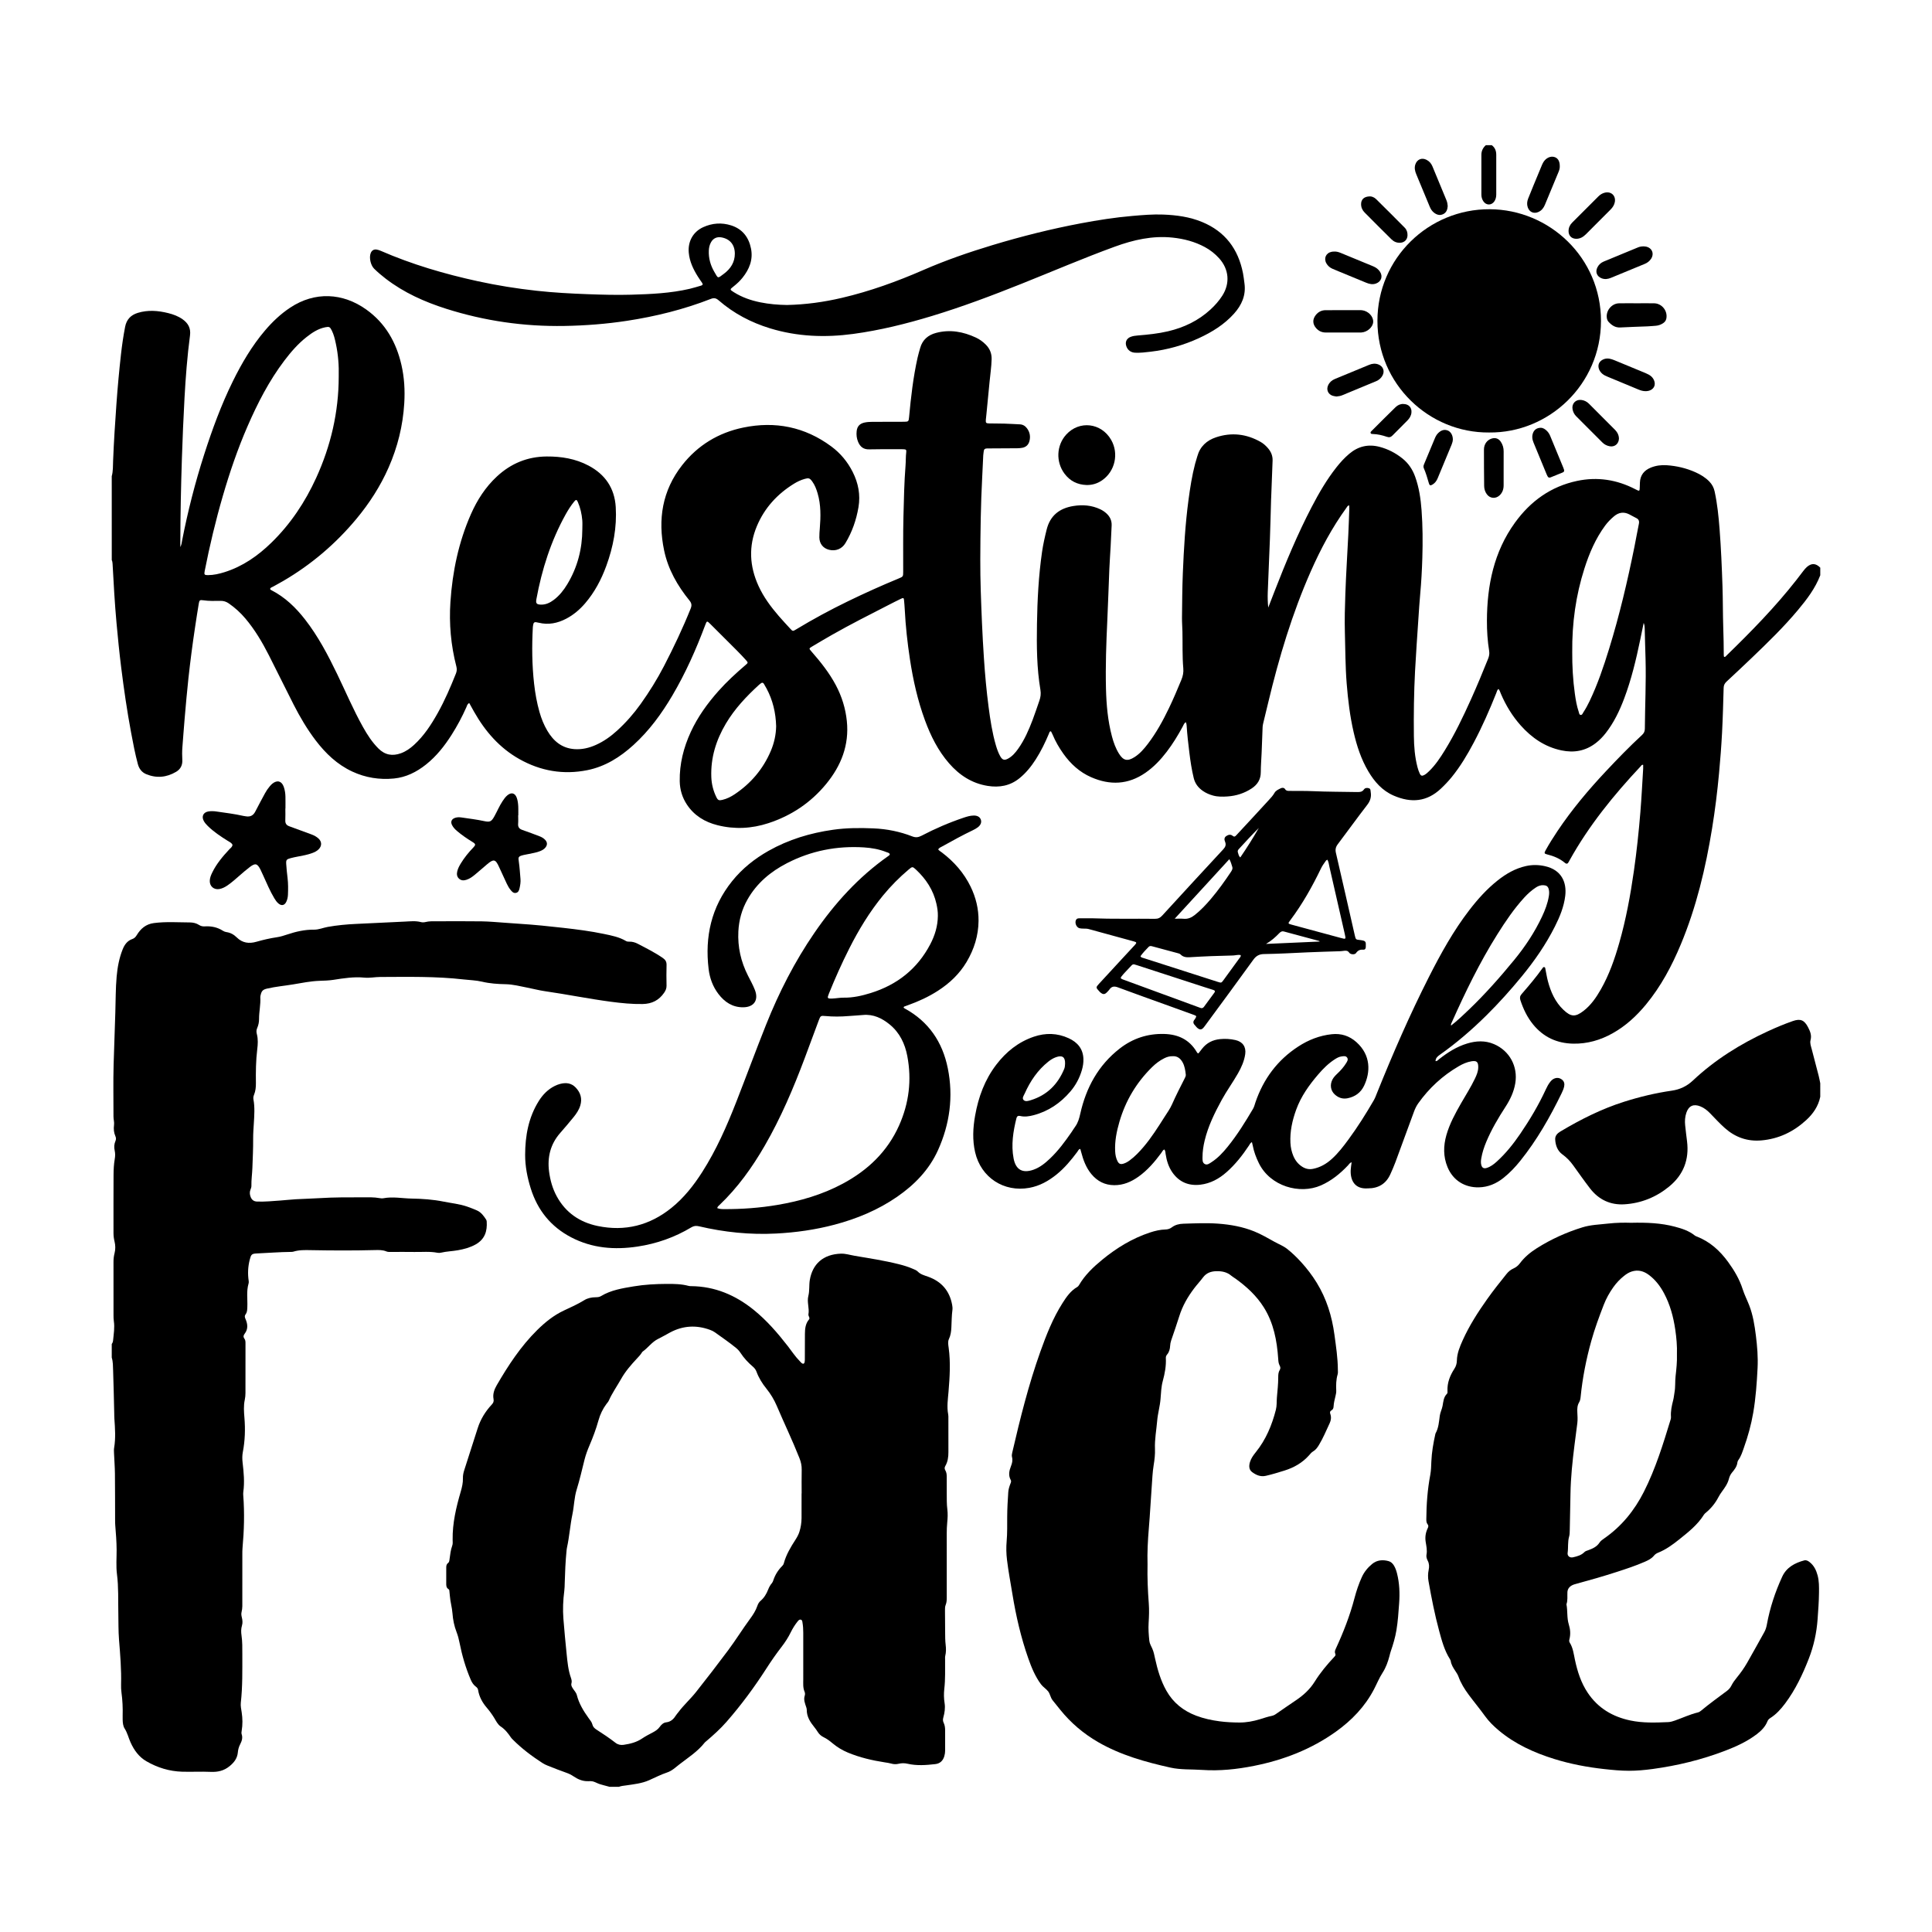<?xml version="1.0" encoding="UTF-8"?>
<svg xmlns="http://www.w3.org/2000/svg" xmlns:xlink="http://www.w3.org/1999/xlink" version="1.1" id="Layer_1" x="0px" y="0px" width="2000px" height="2000px" viewBox="0 0 2000 2000" xml:space="preserve"> <g> <path fill-rule="evenodd" clip-rule="evenodd" d="M115.679,492.983c1.464-5.268,1.199-10.723,1.408-16.078 c0.771-19.696,2.053-39.353,3.461-59.01c1.221-17.038,2.786-34.039,4.679-51.011c1.068-9.575,2.457-19.106,4.293-28.576 c1.463-7.543,5.861-12.191,13.06-14.405c10.54-3.244,21.07-2.387,31.557,0.225c5.264,1.311,10.341,3.177,14.822,6.345 c5.8,4.1,8.729,9.274,7.73,16.804c-2.86,21.566-4.504,43.25-5.701,64.977c-1.141,20.7-2,41.406-2.685,62.126 c-0.964,29.192-1.562,58.385-1.645,87.591c-0.003,1.159,0,2.317,0,4.367c1.382-2.694,1.472-4.811,1.865-6.829 c5.874-30.13,13.438-59.823,22.837-89.051c8.325-25.887,17.648-51.382,29.691-75.801c9.198-18.65,19.684-36.52,33.196-52.439 c7.683-9.053,16.22-17.176,26.187-23.771c25.531-16.892,54.392-15.371,78.7,1.961c19.891,14.182,31.122,34.079,36.455,57.502 c2.961,13.007,3.701,26.199,2.892,39.593c-1.402,23.18-6.873,45.264-16.192,66.448c-8.53,19.388-19.897,37.037-33.423,53.279 c-21.416,25.717-46.536,47.124-75.437,64.044c-3.528,2.065-7.154,3.961-10.71,5.98c-1.103,0.627-2.51,0.868-3.104,2.186 c0.045,0.931,0.761,1.235,1.39,1.557c14.077,7.22,25.145,17.916,34.751,30.248c13.547,17.389,23.72,36.774,33.26,56.534 c8.825,18.276,16.748,36.993,26.677,54.73c4.504,8.047,9.445,15.746,16.045,22.338c6.811,6.803,14.55,8.081,23.319,4.898 c5.164-1.873,9.55-4.993,13.573-8.67c10.277-9.392,17.738-20.874,24.471-32.902c7.365-13.156,13.298-26.968,18.871-40.952 c0.965-2.419,1.116-4.687,0.458-7.229c-5.678-21.962-7.675-44.337-6.16-66.906c2.106-31.389,8.465-61.906,21.22-90.825 c6.476-14.682,15.059-28.039,26.936-39.052c14.544-13.487,31.653-20.536,51.577-20.664c15.122-0.097,29.715,2.3,43.197,9.415 c17.216,9.085,27.008,23.31,28.197,42.913c1.275,21.011-2.581,41.286-9.774,60.954c-5.15,14.083-12.054,27.221-21.891,38.689 c-5.577,6.502-11.984,11.972-19.583,15.952c-8.952,4.688-18.348,6.638-28.377,4.191c-0.989-0.242-1.992-0.459-3.002-0.583 c-1.34-0.164-2.29,0.416-2.599,1.768c-0.259,1.135-0.525,2.288-0.587,3.443c-1.052,19.561-0.881,39.088,1.315,58.584 c1.115,9.892,2.859,19.636,5.574,29.215c1.923,6.782,4.52,13.286,8.1,19.347c6.356,10.761,15.125,18.146,28.143,19.062 c7.728,0.543,15.085-1.209,22.107-4.347c8.215-3.669,15.452-8.835,22.07-14.879c9.094-8.303,17.181-17.517,24.332-27.531 c8.922-12.496,17.018-25.508,24.095-39.149c10.094-19.457,19.471-39.239,27.644-59.591c1.285-3.199,1.109-5.463-1.181-8.283 c-12.486-15.375-22.186-32.307-26.286-51.886c-6.716-32.072-1.933-61.983,18.616-88.24c16.19-20.688,37.682-33.658,63.241-38.959 c33.088-6.863,63.857-0.765,91.278,19.575c9.394,6.969,16.743,15.822,22.043,26.3c5.834,11.537,8.192,23.671,6.02,36.522 c-2.238,13.235-6.604,25.724-13.535,37.247c-3.639,6.051-10.152,8.578-16.958,6.855c-6.136-1.553-9.891-6.268-10.012-12.706 c-0.059-3.211,0.222-6.409,0.481-9.616c0.978-12.122,1.201-24.218-2.273-36.075c-1.28-4.371-2.858-8.597-5.573-12.306 c-2.555-3.493-3.668-3.833-7.81-2.664c-3.973,1.12-7.679,2.873-11.155,5.023c-17.241,10.663-30.405,24.999-38.313,43.779 c-8.783,20.857-7.676,41.585,1.66,62.007c5.272,11.533,12.757,21.605,20.992,31.143c3.816,4.419,7.816,8.681,11.763,12.988 c2.673,2.918,2.722,2.942,6.209,0.832c17.381-10.517,35.238-20.161,53.504-29.041c17.206-8.364,34.65-16.215,52.336-23.524 c4.974-2.056,4.954-2.057,4.968-7.292c0.05-19.134-0.212-38.278,0.272-57.401c0.444-17.504,0.781-35.027,2.165-52.5 c0.357-4.51,0.151-9.048,0.705-13.559c0.316-2.567-0.179-3.054-2.905-3.158c-3.208-0.123-6.425-0.037-9.64-0.027 c-8.618,0.027-17.239-0.089-25.851,0.146c-5.836,0.159-9.273-2.673-11.419-7.747c-1.523-3.602-1.913-7.345-1.495-11.168 c0.548-5.004,3.309-7.837,8.24-8.864c2.593-0.54,5.207-0.696,7.838-0.702c10.956-0.029,21.911-0.037,32.865-0.084 c4.688-0.021,4.907-0.336,5.324-4.857c1.904-20.651,4.268-41.241,8.787-61.516c0.761-3.416,1.776-6.776,2.738-10.144 c2.394-8.388,8.192-13.304,16.377-15.471c14.37-3.805,28.071-1.321,41.296,4.853c3.874,1.808,7.274,4.289,10.282,7.347 c4.114,4.18,6.11,9.085,5.961,15c-0.201,7.902-1.397,15.699-2.142,23.543c-1.05,11.041-2.141,22.079-3.221,33.118 c-0.199,2.034-0.487,4.06-0.635,6.097c-0.226,3.108,0.207,3.662,3.275,3.738c5.257,0.131,10.519,0.049,15.773,0.205 c5.397,0.16,10.789,0.501,16.184,0.757c3.15,0.15,5.563,1.678,7.391,4.128c2.992,4.008,3.75,8.54,2.495,13.306 c-0.969,3.675-3.449,6.071-7.249,6.813c-1.707,0.334-3.474,0.49-5.216,0.507c-9.347,0.092-18.695,0.114-28.043,0.162 c-1.168,0.006-2.336,0.046-3.505,0.04c-1.88-0.009-3.047,0.766-3.245,2.758c-0.142,1.452-0.46,2.891-0.535,4.345 c-0.39,7.581-0.686,15.167-1.088,22.748c-1.502,28.298-1.867,56.618-1.975,84.951c-0.084,21.9,0.817,43.759,1.738,65.627 c0.518,12.255,1.225,24.493,2.028,36.729c1.112,16.899,2.64,33.761,4.842,50.553c1.748,13.323,3.762,26.601,7.529,39.544 c1.146,3.938,2.502,7.791,4.507,11.38c2.165,3.878,4.324,4.551,8.272,2.361c4.309-2.391,7.438-6.084,10.251-10.029 c6.586-9.239,11.05-19.564,15.053-30.09c2.491-6.548,4.64-13.226,6.965-19.838c1.274-3.626,1.738-7.188,1.071-11.127 c-3.818-22.562-3.947-45.346-3.579-68.139c0.404-24.976,1.673-49.898,5.248-74.648c1.126-7.802,2.871-15.478,4.778-23.144 c3.644-14.646,13.388-22.075,27.644-24.397c9.547-1.555,18.919-0.842,27.819,3.35c2.391,1.127,4.561,2.576,6.515,4.383 c3.653,3.376,5.523,7.475,5.297,12.467c-0.323,7.145-0.646,14.291-1.027,21.433c-0.421,7.87-1.011,15.732-1.347,23.605 c-0.75,17.649-1.266,35.308-2.1,52.953c-1.114,23.635-1.969,47.279-1.383,70.934c0.414,16.652,1.875,33.236,6.191,49.429 c1.663,6.237,3.821,12.283,7.249,17.787c4.53,7.273,8.764,8.222,16.021,3.633c5.649-3.574,9.926-8.567,13.928-13.81 c8.73-11.435,15.58-23.997,21.799-36.909c4.625-9.604,8.75-19.437,12.836-29.286c1.613-3.891,2.379-7.767,2.009-11.93 c-1.128-12.678-0.603-25.396-0.892-38.095c-0.108-4.814-0.518-9.628-0.46-14.438c0.185-15.33,0.234-30.671,0.868-45.984 c1.052-25.376,2.505-50.736,5.88-75.938c1.687-12.594,3.626-25.145,6.867-37.453c0.668-2.54,1.544-5.024,2.239-7.558 c2.804-10.211,9.752-16.515,19.446-19.735c15.976-5.306,31.385-3.516,46.024,4.771c2.949,1.67,5.439,3.934,7.653,6.49 c3.184,3.676,4.974,7.926,4.808,12.82c-0.433,12.691-0.959,25.38-1.45,38.07c-0.028,0.73-0.091,1.458-0.113,2.188 c-0.395,13.573-0.699,27.15-1.199,40.72c-0.68,18.525-1.554,37.044-2.245,55.569c-0.192,5.163-0.029,10.339,0.509,15.648 c2.198-5.67,4.39-11.342,6.593-17.01c11.488-29.55,23.643-58.81,38.294-86.963c7.493-14.396,15.617-28.424,25.702-41.207 c3.982-5.049,8.29-9.78,13.236-13.959c9.309-7.865,19.734-10.295,31.492-7.203c8.751,2.302,16.578,6.391,23.63,12.041 c6.226,4.986,10.418,11.331,13.116,18.786c4.064,11.234,5.762,22.919,6.645,34.739c1.23,16.472,1.298,32.984,0.797,49.479 c-0.376,12.395-1.057,24.787-2.182,37.15c-0.767,8.429-1.305,16.88-1.865,25.327c-1.206,18.205-2.538,36.405-3.491,54.624 c-1.167,22.317-1.463,44.661-1.212,67.01c0.123,10.981,0.969,21.881,3.762,32.545c0.589,2.248,1.35,4.49,2.347,6.584 c1.104,2.323,2.378,2.617,4.616,1.42c1.948-1.043,3.552-2.55,5.125-4.082c6.44-6.273,11.371-13.695,16.058-21.283 c10.463-16.936,19.025-34.858,27.2-52.968c6.249-13.844,12.042-27.884,17.711-41.975c1.065-2.647,1.571-5.207,1.106-8.082 c-1.678-10.399-2.352-20.933-2.309-31.416c0.145-36.492,7.137-71.204,29.035-101.456c16.078-22.211,37.123-37.45,64.293-43.199 c21.073-4.458,41.208-1.302,60.295,8.604c4.523,2.348,4.488,2.413,4.625-2.877c0.035-1.314,0.076-2.628,0.125-3.942 c0.284-7.771,4.426-12.799,11.405-15.603c5.22-2.097,10.748-2.804,16.338-2.419c10.277,0.707,20.195,3.022,29.632,7.222 c5.377,2.393,10.351,5.391,14.493,9.656c2.828,2.911,4.628,6.317,5.487,10.286c2.786,12.877,4.11,25.953,5.121,39.051 c1.514,19.65,2.333,39.336,3,59.039c0.479,14.164,0.326,28.328,0.79,42.482c0.315,9.634,0.524,19.263,0.536,28.9 c0.001,0.565,0.167,1.13,0.25,1.659c1.424,0.465,1.954-0.648,2.621-1.298c25.464-24.753,50.288-50.101,72.238-78.103 c2.432-3.104,4.759-6.291,7.203-9.385c1.171-1.484,2.362-3.007,3.787-4.228c4.843-4.15,9.246-3.853,13.798,0.758 c0,2.629,0,5.258,0,7.888c-5.21,13.58-13.884,24.95-23.084,35.958c-14.823,17.737-31.39,33.804-48.061,49.761 c-8.544,8.178-17.174,16.27-25.842,24.318c-1.944,1.804-2.955,3.717-3.033,6.444c-0.442,15.467-0.837,30.94-1.643,46.39 c-0.729,13.988-1.816,27.957-3.105,41.913c-1.774,19.199-4.134,38.314-7.232,57.334c-6.684,41.039-16.253,81.323-32.301,119.84 c-9.309,22.342-20.6,43.563-36.085,62.338c-9.839,11.931-21.067,22.281-34.638,29.866c-12.6,7.042-26.098,10.948-40.603,10.698 c-16.853-0.289-30.889-6.686-41.639-19.873c-6.087-7.467-10.149-15.98-13.149-25.075c-0.811-2.459-0.492-4.386,1.256-6.398 c7.469-8.601,14.85-17.279,21.462-26.576c0.484-0.684,0.976-1.605,2.036-1.322c1.052,0.279,0.977,1.333,1.147,2.155 c0.856,4.146,1.485,8.349,2.572,12.432c2.97,11.151,7.492,21.489,16.081,29.637c7.698,7.301,12.241,7.684,20.694,1.169 c7.78-5.996,13.234-13.946,18.035-22.366c8.596-15.077,14.258-31.336,19.014-47.936c7.012-24.471,11.584-49.443,15.184-74.615 c2.893-20.237,5.054-40.555,6.716-60.92c1.221-14.981,1.956-30.002,2.887-45.006c0.08-1.296,0.011-2.602,0.011-3.881 c-1.521-0.467-1.932,0.744-2.547,1.4c-28.056,29.917-53.806,61.581-73.776,97.611c-0.283,0.511-0.58,1.015-0.842,1.536 c-0.921,1.821-2.144,2.287-3.813,0.888c-5.385-4.512-11.662-7.103-18.424-8.762c-3.039-0.746-3.23-1.341-1.577-4.324 c3.826-6.901,8.038-13.574,12.432-20.123c14.771-22.011,31.756-42.236,49.876-61.537c12.096-12.886,24.384-25.585,37.384-37.571 c1.941-1.79,2.993-3.679,3.012-6.436c0.172-24.093,1.375-48.179,0.732-72.274c-0.285-10.654-0.674-21.305-0.891-31.961 c-0.032-1.588-0.143-3.188-1.054-5.446c-1.291,6.306-2.428,11.94-3.6,17.565c-4.294,20.6-9.152,41.046-16.605,60.783 c-4.819,12.762-10.668,24.977-19.135,35.789c-2.984,3.81-6.333,7.271-10.17,10.228c-10.641,8.204-22.536,10.368-35.586,7.624 c-17.174-3.61-30.761-12.998-42.208-25.839c-8.724-9.785-15.439-20.868-20.573-32.926c-0.672-1.58-1.098-3.31-2.446-4.863 c-1.404,1.079-1.648,2.731-2.205,4.13c-6.966,17.518-14.544,34.76-23.368,51.427c-6.636,12.534-13.875,24.705-22.857,35.75 c-3.412,4.197-7.131,8.09-11.066,11.815c-14.528,13.753-30.859,15.178-49.026,7.281c-11.726-5.097-19.781-14.258-26.162-25.022 c-7.452-12.572-11.926-26.297-15.2-40.437c-3.862-16.676-5.883-33.613-7.25-50.668c-1.401-17.49-1.347-35.003-1.849-52.513 c-0.385-13.447,0.013-26.859,0.486-40.265c0.723-20.564,2.066-41.106,3.073-61.661c0.435-8.894,0.698-17.797,1.014-26.696 c0.035-0.991-0.095-1.988-0.163-3.258c-1.706,0.398-2.169,1.727-2.875,2.702c-14.813,20.437-26.617,42.573-36.792,65.604 c-19.308,43.704-32.953,89.257-44.044,135.634c-1.733,7.242-3.522,14.47-5.25,21.713c-0.303,1.27-0.562,2.576-0.615,3.874 c-0.372,8.897-0.658,17.798-1.021,26.696c-0.274,6.709-0.863,13.414-0.873,20.123c-0.012,7.475-3.429,12.829-9.411,16.77 c-7.599,5.006-16.042,7.699-25.084,8.309c-4.944,0.333-9.926,0.417-14.805-0.904c-3.842-1.041-7.441-2.585-10.715-4.861 c-4.726-3.287-7.995-7.542-9.392-13.256c-2.121-8.673-3.43-17.475-4.523-26.313c-1.146-9.27-2.23-18.549-2.808-27.878 c-0.071-1.157-0.184-2.328-0.978-3.724c-1.751,1.247-2.348,3.204-3.243,4.855c-4.88,9.003-10.201,17.719-16.432,25.86 c-6.333,8.276-13.408,15.78-22.048,21.748c-17.864,12.341-36.67,13.072-56.137,4.555c-11.945-5.226-21.267-13.746-28.779-24.296 c-4.417-6.203-8.226-12.761-11.151-19.814c-0.493-1.19-1.145-2.313-1.697-3.414c-1.623,0.078-1.639,1.307-2.004,2.176 c-3.907,9.306-8.277,18.377-13.739,26.886c-4.676,7.285-10.013,13.965-16.805,19.479c-9.779,7.938-20.896,9.897-32.974,7.969 c-16.345-2.609-29.316-11.123-39.983-23.39c-11.374-13.079-18.973-28.331-24.918-44.476c-7.55-20.507-12.294-41.711-15.576-63.266 c-2.595-17.037-4.478-34.151-5.35-51.37c-0.163-3.206-0.433-6.408-0.73-9.604c-0.234-2.517-0.691-2.82-3.045-1.693 c-4.346,2.081-8.64,4.273-12.925,6.479c-19.605,10.091-39.327,19.965-58.493,30.885c-6.979,3.976-13.888,8.073-20.791,12.181 c-3.294,1.961-3.279,2.052-0.653,5.05c9.546,10.899,18.564,22.19,25.366,35.062c6.136,11.612,9.963,23.936,11.311,37.047 c2.564,24.942-5.94,46.297-21.451,65.154c-15.881,19.308-35.961,32.738-59.734,40.52c-17.336,5.675-34.949,6.563-52.673,2.123 c-13.023-3.262-23.995-9.817-31.617-21.235c-4.921-7.373-7.375-15.556-7.521-24.36c-0.292-17.851,3.975-34.734,11.396-50.863 c7.206-15.664,17.176-29.48,28.577-42.331c8.648-9.748,18.213-18.528,28.094-26.989c2.786-2.385,2.864-2.494,0.503-5.136 c-3.016-3.374-6.146-6.653-9.337-9.862c-9.167-9.216-18.385-18.383-27.596-27.555c-3.435-3.42-3.553-3.391-5.262,1.167 c-9.447,25.206-20.359,49.732-34.047,72.955c-11.105,18.839-23.922,36.366-40.179,51.146 c-13.829,12.573-29.319,22.383-47.894,26.095c-24.747,4.946-48.257,0.882-70.21-11.452c-20.587-11.565-35.453-28.757-46.967-49.079 c-1.646-2.905-3.249-5.835-4.982-8.953c-2.015,0.939-2.308,2.805-2.965,4.29c-4.384,9.902-9.464,19.429-15.272,28.563 c-7.327,11.523-15.695,22.155-26.462,30.732c-9.807,7.812-20.726,13.305-33.271,14.522c-14.934,1.448-29.396-0.82-43.122-7.213 c-15.65-7.288-27.661-18.802-37.959-32.343c-8.782-11.55-16.114-24.012-22.699-36.898c-8.705-17.035-17.046-34.257-25.735-51.3 c-6.843-13.424-14.5-26.365-24.276-37.928c-5.024-5.944-10.72-11.133-17.134-15.568c-2.63-1.819-5.316-2.708-8.558-2.657 c-5.976,0.093-11.964,0.292-17.93-0.597c-3.473-0.518-4.008-0.078-4.613,3.536c-1.397,8.349-2.667,16.72-3.927,25.092 c-2.608,17.322-4.854,34.695-6.767,52.105c-1.514,13.78-2.683,27.6-3.895,41.411c-0.88,10.031-1.562,20.079-2.369,30.117 c-0.351,4.38-0.292,8.763-0.065,13.136c0.278,5.364-1.914,9.496-6.374,12.145c-9.886,5.872-20.333,6.894-31.038,2.441 c-4.578-1.904-7.327-5.597-8.623-10.423c-2.876-10.73-4.935-21.634-6.978-32.54c-4.193-22.391-7.452-44.932-10.275-67.529 c-1.898-15.205-3.421-30.455-4.807-45.72c-1.861-20.502-3.006-41.045-4.11-61.594c-0.071-1.327-0.27-2.609-0.834-3.819 C115.679,550.827,115.679,521.906,115.679,492.983z M350.646,389.978c0.314-11.596-0.562-23.075-3.01-34.41 c-0.987-4.567-2.024-9.133-4.138-13.355c-1.962-3.919-2.64-4.254-6.809-3.417c-7.382,1.481-13.457,5.485-19.235,10.026 c-8.915,7.003-16.284,15.488-23.09,24.475c-15.892,20.984-27.788,44.227-38.234,68.259c-10.145,23.339-18.339,47.381-25.443,71.802 c-7.469,25.675-13.681,51.655-18.819,77.893c-0.701,3.585-0.215,4.151,3.433,4.125c5.896-0.042,11.589-1.33,17.176-3.092 c18.826-5.939,34.531-16.923,48.491-30.534c19.794-19.299,34.867-41.931,46.326-67.011 C342.492,461.475,350.577,426.609,350.646,389.978z M1627.575,675.352c-0.084,13.488,0.662,28.344,2.75,43.115 c0.88,6.219,1.934,12.408,3.951,18.38c0.403,1.193,0.44,2.985,1.878,3.225c1.744,0.29,2.225-1.62,2.98-2.763 c2.419-3.657,4.496-7.516,6.386-11.472c8.333-17.439,14.509-35.694,20.201-54.11c10.7-34.62,18.988-69.85,26.168-105.348 c1.621-8.011,3-16.07,4.666-24.071c0.6-2.88-0.106-4.766-2.77-6.054c-2.493-1.205-4.866-2.657-7.347-3.888 c-5.585-2.772-10.764-1.938-15.486,1.997c-3.488,2.906-6.663,6.13-9.358,9.794c-9.903,13.456-16.379,28.606-21.411,44.38 C1631.328,616.293,1627.266,644.803,1627.575,675.352z M803.466,751.776c-0.386-13.914-3.435-26.871-9.888-38.956 c-0.893-1.673-1.839-3.32-2.825-4.94c-0.732-1.2-1.751-1.493-2.946-0.611c-0.704,0.521-1.413,1.043-2.058,1.633 c-13.094,11.967-25.187,24.802-34.31,40.154c-10.143,17.068-15.851,35.378-15.088,55.414c0.275,7.232,2.008,14.156,5.191,20.664 c1.634,3.341,2.689,3.749,6.315,2.889c4.607-1.092,8.793-3.199,12.687-5.803c16.822-11.252,29.402-26.114,37.356-44.75 C801.426,769.209,803.318,760.525,803.466,751.776z M602.825,547.816c0-3.062,0.209-6.142-0.043-9.183 c-0.546-6.573-1.99-12.979-4.637-19.044c-1.111-2.544-1.916-2.611-3.664-0.471c-3.422,4.192-6.34,8.735-8.96,13.464 c-15.222,27.463-24.613,56.943-30.255,87.71c-0.799,4.353,0.222,5.496,4.74,5.615c5.075,0.134,9.338-1.945,13.271-4.91 c5.802-4.376,10.211-9.969,13.934-16.127C597.812,587.336,602.762,568.221,602.825,547.816z"></path> <path fill-rule="evenodd" clip-rule="evenodd" d="M115.679,1391.327c0.795-1.09,1.264-2.329,1.383-3.649 c0.602-6.674,1.796-13.32,0.777-20.072c-0.303-2.01-0.329-4.074-0.331-6.114c-0.024-18.402-0.009-36.805-0.019-55.208 c-0.002-3.075,0.339-6.057,1.121-9.077c1.029-3.977,0.929-8.123-0.066-12.139c-0.709-2.861-1.058-5.726-1.057-8.663 c0.013-20.009-0.07-40.019,0.057-60.026c0.036-5.531,0.279-11.088,1.241-16.573c0.51-2.902,0.591-5.836-0.06-8.711 c-0.767-3.399-0.589-6.697,0.775-9.872c0.748-1.742,0.736-3.282-0.036-5.021c-1.638-3.693-1.958-7.63-1.425-11.587 c0.401-2.97-0.569-5.792-0.562-8.716c0.046-17.964-0.383-35.94,0.136-53.89c0.518-17.945,1.153-35.891,1.767-53.834 c0.424-12.396,0.249-24.82,1.363-37.192c0.866-9.634,2.597-19.088,6.198-28.119c1.959-4.909,4.79-8.977,10.122-10.82 c1.905-0.657,3.284-1.988,4.443-3.912c4.051-6.724,9.478-11.508,17.818-12.585c12.394-1.6,24.789-0.724,37.183-0.65 c3.34,0.019,6.713,0.754,9.607,2.649c1.811,1.185,3.707,1.563,5.815,1.434c6.733-0.417,13.061,0.836,18.825,4.543 c1.078,0.693,2.396,1.209,3.662,1.38c4.261,0.574,7.758,2.631,10.71,5.544c5.863,5.786,12.725,6.629,20.264,4.471 c7.025-2.012,14.122-3.655,21.356-4.722c3.62-0.533,7.104-1.641,10.568-2.804c9.042-3.036,18.219-5.133,27.867-5.021 c4.828,0.055,9.383-2.006,14.125-2.851c9.791-1.742,19.647-2.664,29.571-3.107c16.761-0.75,33.514-1.661,50.276-2.393 c5.515-0.24,11.053-0.95,16.559,0.505c1.493,0.396,3.267,0.339,4.774-0.047c3.75-0.961,7.534-0.778,11.321-0.78 c15.622-0.011,31.249-0.169,46.868,0.069c8.157,0.125,16.304,0.941,24.454,1.478c5.094,0.334,10.184,0.761,15.278,1.087 c14.999,0.955,29.94,2.493,44.871,4.188c14.068,1.597,28.101,3.38,41.966,6.291c7.855,1.648,15.772,3.149,22.816,7.336 c1.056,0.628,2.221,0.676,3.393,0.644c3.156-0.086,6.124,0.796,8.839,2.219c8.792,4.605,17.684,9.029,25.885,14.702 c2.673,1.848,3.932,3.904,3.837,7.226c-0.205,7.151-0.155,14.313-0.017,21.468c0.053,2.812-0.943,5.01-2.485,7.258 c-5.384,7.848-12.695,11.518-22.246,11.682c-10.995,0.188-21.816-0.89-32.695-2.326c-23.01-3.04-45.753-7.679-68.714-10.988 c-6.046-0.872-12-2.487-17.981-3.642c-7.393-1.427-14.754-3.405-22.42-3.552c-8.164-0.157-16.379-0.698-24.333-2.587 c-6.316-1.5-12.717-1.603-19.077-2.339c-28.796-3.331-57.719-2.65-86.617-2.558c-5.386,0.019-10.794,1.216-16.168,0.68 c-10.885-1.086-21.498,0.628-32.162,2.284c-4.749,0.738-9.611,0.849-14.394,1.018c-9.256,0.329-18.234,2.18-27.294,3.694 c-8.914,1.491-17.939,2.257-26.774,4.307c-4.189,0.971-5.76,2.178-6.735,6.344c-0.199,0.852-0.489,1.734-0.435,2.583 c0.482,7.621-1.351,15.104-1.307,22.693c0.019,3.267-0.668,6.38-1.961,9.363c-0.898,2.072-0.884,3.965-0.275,6.281 c1.341,5.113,1.002,10.505,0.364,15.673c-1.439,11.64-1.522,23.298-1.378,34.977c0.051,4.144-0.357,8.159-1.921,12.018 c-0.616,1.517-0.938,3.064-0.635,4.707c1.531,8.272,0.913,16.608,0.408,24.895c-0.319,5.248-0.744,10.492-0.702,15.743 c0.082,10.227-0.436,20.434-0.806,30.644c-0.223,6.121-1.152,12.208-1,18.356c0.033,1.334-0.432,2.578-0.935,3.803 c-1.062,2.577-0.839,5.14,0.164,7.678c1.187,3.005,3.253,4.624,6.624,4.745c8.196,0.296,16.33-0.532,24.479-1.106 c5.237-0.369,10.458-0.993,15.697-1.291c8.159-0.466,16.337-0.623,24.491-1.142c14.878-0.947,29.771-0.836,44.662-0.854 c5.835-0.007,11.682-0.236,17.475,0.825c1.28,0.234,2.67,0.386,3.926,0.145c9.774-1.88,19.51,0.147,29.251,0.322 c11.074,0.197,22.171,0.942,33.078,3.144c8.145,1.644,16.482,2.418,24.389,5.151c3.444,1.19,6.852,2.521,10.184,3.995 c4.331,1.916,6.989,5.633,9.478,9.446c0.38,0.583,0.58,1.367,0.626,2.072c0.644,9.726-1.763,18.219-11.488,23.692 c-5.69,3.203-11.875,4.827-18.22,5.978c-5.884,1.066-11.909,1.164-17.753,2.558c-1.11,0.264-2.367,0.297-3.485,0.076 c-7.97-1.564-16.017-0.688-24.027-0.831c-7.885-0.14-15.773-0.029-23.66-0.035c-1.751-0.001-3.561,0.175-5.201-0.518 c-3.908-1.647-7.996-1.501-12.082-1.396c-22.051,0.568-44.11,0.475-66.154,0.065c-6.172-0.116-12.139-0.294-18.058,1.546 c-0.819,0.255-1.733,0.27-2.604,0.276c-11.827,0.11-23.613,1.097-35.421,1.606c-5.191,0.224-5.793,1.182-7.134,6.372 c-1.901,7.356-2.227,14.681-1.098,22.139c0.129,0.846,0.101,1.791-0.141,2.604c-2.38,8.014-0.939,16.232-1.281,24.348 c-0.114,2.691-0.103,5.293-1.773,7.493c-1.255,1.654-0.939,3.019-0.15,4.807c2.28,5.173,2.937,10.405-0.818,15.31 c-1.28,1.674-1.69,3.254-0.272,5.142c1.193,1.587,1.106,3.584,1.106,5.49c0.002,16.941,0.027,33.884-0.031,50.825 c-0.008,2.324-0.222,4.689-0.709,6.957c-1.341,6.243-0.868,12.466-0.351,18.739c0.977,11.837,0.583,23.64-1.656,35.332 c-0.697,3.636-0.671,7.262-0.248,10.897c1.184,10.161,2.155,20.319,0.718,30.543c-0.161,1.147-0.121,2.338-0.033,3.499 c1.399,18.243,0.861,36.457-0.784,54.657c-0.17,1.887-0.169,3.793-0.171,5.689c-0.012,16.066,0.008,32.132-0.018,48.198 c-0.006,4.074,0.278,8.159-0.781,12.194c-0.482,1.837-0.165,3.778,0.307,5.641c0.692,2.738,0.94,5.605,0.134,8.238 c-1.069,3.487-0.987,6.896-0.485,10.369c0.924,6.388,0.84,12.814,0.832,19.238c-0.021,16.788,0.322,33.585-1.56,50.319 c-0.377,3.355,0.404,6.699,0.899,10.013c0.956,6.394,1.078,12.758-0.011,19.146c-0.192,1.13-0.373,2.424-0.02,3.459 c1.304,3.824,0.125,7.222-1.568,10.512c-1.359,2.642-2.114,5.341-2.382,8.325c-0.539,6.005-3.725,10.318-8.435,14.186 c-5.964,4.9-12.366,6.313-19.838,5.979c-9.766-0.437-19.573,0.121-29.351-0.161c-13.227-0.383-25.586-4.182-37.014-10.794 c-7.745-4.48-12.733-11.409-16.38-19.452c-2.158-4.755-3.256-9.899-6.173-14.429c-1.643-2.55-1.985-6.067-2.045-9.319 c-0.023-1.315-0.051-2.631-0.014-3.943c0.23-8.04-0.129-16.051-1.223-24.019c-0.378-2.763-0.483-5.53-0.408-8.306 c0.423-15.496-0.892-30.935-2.129-46.337c-0.739-9.207-0.521-18.366-0.72-27.546c-0.29-13.413,0.328-26.813-1.399-40.232 c-1.073-8.339-0.318-16.916-0.366-25.385c-0.047-8.474-0.732-16.911-1.413-25.35c-0.141-1.743-0.15-3.5-0.156-5.251 c-0.054-16.065-0.002-32.132-0.18-48.196c-0.078-7.001-0.644-13.995-0.935-20.995c-0.079-1.892-0.208-3.832,0.103-5.682 c1.69-10.039,0.979-20.082,0.271-30.134c-0.133-1.893-0.111-3.795-0.158-5.693c-0.367-14.741-0.631-29.486-1.16-44.223 c-0.159-4.481-0.05-9.047-1.42-13.425C115.679,1400.676,115.679,1396.002,115.679,1391.327z"></path> <path fill-rule="evenodd" clip-rule="evenodd" d="M631.021,1849.702c-1.97-0.522-3.95-1.01-5.907-1.576 c-2.1-0.608-4.266-1.099-6.252-1.979c-5.111-2.267-5.08-2.414-10.135-2.271c-5.681,0.162-10.583-1.993-15.107-5.066 c-2.198-1.495-4.427-2.633-6.952-3.512c-6.615-2.301-13.126-4.909-19.642-7.484c-1.894-0.748-3.771-1.642-5.477-2.743 c-10.943-7.067-21.324-14.861-30.548-24.111c-0.72-0.722-1.477-1.441-2.048-2.277c-2.969-4.334-6.035-8.41-10.613-11.415 c-3.11-2.042-4.83-5.788-6.82-9.025c-2.291-3.726-4.841-7.194-7.71-10.552c-4.449-5.206-7.813-11.247-8.888-18.218 c-0.254-1.649-1.193-2.604-2.373-3.48c-2.549-1.894-4.09-4.445-5.325-7.336c-5.249-12.275-8.932-25.017-11.52-38.087 c-0.74-3.733-1.659-7.388-3.047-10.946c-2.452-6.29-3.766-12.784-4.275-19.58c-0.444-5.929-2.205-11.749-2.662-17.731 c-0.111-1.455-0.295-2.904-0.442-4.356c-0.101-1.013,0.031-2.248-0.915-2.813c-2.637-1.575-2.429-4.089-2.43-6.57 c-0.002-5.112-0.005-10.225,0.011-15.336c0.006-1.914,0.02-3.829,1.816-5.132c1.33-0.965,1.375-2.46,1.582-3.92 c0.679-4.765,1.144-9.569,2.811-14.146c0.715-1.962,0.433-4.055,0.402-6.089c-0.251-17.144,3.638-33.591,8.406-49.881 c1.321-4.514,2.376-9.044,2.242-13.769c-0.084-2.967,0.514-5.756,1.43-8.575c4.693-14.44,9.247-28.928,13.906-43.382 c2.958-9.18,7.902-17.224,14.451-24.26c1.604-1.722,2.409-3.233,1.913-5.785c-0.993-5.118,0.79-9.982,3.271-14.257 c11.905-20.502,24.846-40.278,41.833-57.077c8.259-8.168,17.213-15.408,27.79-20.348c7.142-3.334,14.321-6.54,21.054-10.693 c3.536-2.18,7.599-2.961,11.755-3.008c1.927-0.022,3.833-0.165,5.501-1.176c10.389-6.286,22.102-8.113,33.771-10.076 c11.4-1.916,22.93-2.507,34.446-2.566c7.543-0.038,15.178,0.061,22.585,2.085c0.831,0.227,1.736,0.229,2.608,0.236 c24.567,0.224,45.801,9.295,64.656,24.511c13.496,10.893,24.749,23.929,35.356,37.563c4.031,5.181,7.587,10.744,12.249,15.428 c0.618,0.62,1.142,1.344,1.805,1.908c1.743,1.487,2.987,1.129,3.392-1.051c0.237-1.277,0.178-2.617,0.184-3.929 c0.03-8.326-0.002-16.652,0.074-24.977c0.049-5.308,0.513-10.541,4.147-14.863c0.645-0.768,0.628-1.532,0.279-2.431 c-0.366-0.943-0.964-2.017-0.799-2.911c1.183-6.381-1.726-12.708-0.081-19.099c1.393-5.412,0.598-11.052,1.522-16.547 c2.721-16.172,13.467-26.672,32.379-27.237c4.578-0.138,9.208,1.376,13.81,2.155c15.392,2.608,30.83,4.975,45.995,8.771 c4.822,1.207,9.58,2.629,14.136,4.627c1.864,0.819,4.004,1.507,5.353,2.9c3.028,3.121,6.938,4.035,10.768,5.401 c13.813,4.925,22.238,14.568,24.888,29.073c0.312,1.709,0.539,3.524,0.31,5.225c-0.821,6.096-0.787,12.227-1.099,18.344 c-0.207,4.063-0.706,8.054-2.535,11.896c-1.321,2.774-0.669,6.063-0.257,9.09c2.066,15.159,1.104,30.25-0.155,45.425 c-0.644,7.754-1.877,15.647-0.328,23.508c0.279,1.414,0.185,2.91,0.185,4.368c0.013,11.539-0.04,23.079,0.029,34.617 c0.029,5.054-0.605,9.915-3.183,14.355c-0.891,1.535-0.989,2.928-0.027,4.497c1.347,2.193,1.495,4.688,1.486,7.198 c-0.019,5.551-0.029,11.103,0.005,16.653c0.036,5.542-0.103,11.074,0.61,16.615c0.578,4.483,0.345,9.06-0.116,13.562 c-0.387,3.791-0.498,7.574-0.499,11.371c-0.005,22.056-0.013,44.112,0.01,66.167c0.002,2.646-0.081,5.244-1.103,7.744 c-0.792,1.935-0.738,4.001-0.723,6.05c0.053,7.303,0.109,14.606,0.152,21.908c0.027,4.524,0.005,9.036,0.551,13.556 c0.455,3.758,0.487,7.564-0.433,11.329c-0.304,1.242-0.146,2.604-0.157,3.913c-0.079,10.071,0.343,20.147-0.821,30.199 c-0.572,4.937-0.476,9.899,0.305,14.851c0.786,4.989,0.024,9.915-1.307,14.729c-0.533,1.931-0.589,3.647,0.312,5.479 c1.248,2.537,1.544,5.301,1.54,8.107c-0.013,6.865-0.005,13.73,0.008,20.595c0.005,2.062-0.297,4.066-0.888,6.043 c-1.397,4.679-4.467,7.536-9.311,8.094c-9.588,1.104-19.182,1.82-28.753-0.389c-2.997-0.691-6.099-0.699-9.128,0.027 c-2.625,0.629-5.185,0.561-7.778-0.199c-2.098-0.614-4.275-0.884-6.442-1.218c-13.153-2.032-26.059-5.027-38.398-10.16 c-5.85-2.434-11.202-5.697-16.031-9.759c-2.813-2.365-5.707-4.542-9.017-6.138c-2.562-1.236-4.605-3.006-6.119-5.451 c-1.073-1.734-2.282-3.401-3.565-4.988c-4.275-5.296-7.904-10.841-7.825-18.03c0.01-0.854-0.258-1.739-0.524-2.568 c-1.273-3.953-3.012-7.796-1.522-12.158c0.393-1.15,0.289-2.75-0.202-3.877c-1.832-4.212-1.359-8.605-1.367-12.96 c-0.034-16.067-0.032-32.135-0.005-48.202c0.006-3.516-0.203-7.002-0.802-10.467c-0.198-1.146-0.207-2.454-1.532-2.918 c-1.528-0.531-2.528,0.559-3.335,1.56c-2.851,3.531-5.282,7.377-7.261,11.438c-2.642,5.42-5.896,10.4-9.569,15.155 c-5.538,7.167-10.697,14.597-15.601,22.223c-12.496,19.436-26.177,38.004-41.414,55.396c-6.368,7.271-13.549,13.697-20.886,19.961 c-0.554,0.474-1.184,0.896-1.628,1.462c-7.239,9.217-17.033,15.465-26.145,22.497c-4.027,3.107-7.729,6.749-12.717,8.405 c-6.515,2.165-12.587,5.334-18.842,8.096c-7.407,3.271-15.481,4.094-23.42,5.272c-2.592,0.384-5.226,0.533-7.704,1.496 C637.449,1849.702,634.235,1849.702,631.021,1849.702z M829.783,1545.974c0.026,0,0.053,0,0.081,0c0-8.178-0.12-16.358,0.05-24.532 c0.088-4.187-0.764-8.028-2.296-11.901c-7.249-18.342-15.799-36.114-23.527-54.241c-2.781-6.526-6.359-12.414-10.8-17.912 c-4.229-5.237-7.804-10.943-10.124-17.327c-0.771-2.124-2.007-3.786-3.734-5.262c-4.903-4.188-9.309-8.88-12.839-14.287 c-1.307-2.001-2.808-3.652-4.642-5.146c-7.019-5.728-14.497-10.825-21.839-16.109c-1.555-1.119-3.268-1.922-5.056-2.578 c-14.22-5.223-28.049-4.455-41.453,2.721c-4.119,2.205-8.145,4.598-12.342,6.639c-6.447,3.137-10.4,9.233-16.111,13.22 c-0.339,0.237-0.544,0.683-0.774,1.054c-1.399,2.249-3.238,4.123-5.032,6.049c-6.081,6.528-11.957,13.252-16.347,21.061 c-4.217,7.501-9.241,14.544-12.748,22.453c-0.578,1.305-1.637,2.402-2.507,3.57c-3.795,5.095-6.487,10.771-8.178,16.838 c-2.478,8.887-5.676,17.498-9.303,25.951c-2.079,4.848-3.901,9.758-5.187,14.868c-2.6,10.333-4.938,20.735-8.104,30.919 c-2.578,8.29-2.617,17.005-4.381,25.419c-2.394,11.417-3.135,23.094-5.625,34.489c-0.249,1.136-0.376,2.305-0.493,3.465 c-1.11,11.041-1.55,22.122-1.869,33.209c-0.08,2.771-0.1,5.536-0.46,8.302c-1.249,9.575-1.657,19.208-0.915,28.829 c0.942,12.219,2.14,24.42,3.367,36.614c0.833,8.274,1.624,16.573,4.417,24.504c0.637,1.809,1.122,3.732,0.578,5.589 c-0.62,2.121,0.298,3.617,1.31,5.277c1.432,2.349,3.549,4.265,4.26,7.08c2.22,8.796,6.862,16.374,12.078,23.647 c1.532,2.137,3.383,4.157,3.998,6.738c0.606,2.54,2.213,4.007,4.216,5.297c6.75,4.35,13.441,8.779,19.789,13.717 c2.404,1.869,5.339,2.491,8.288,2.058c6.817-1.002,13.42-2.615,19.284-6.618c3.483-2.377,7.304-4.274,11.033-6.273 c2.732-1.464,5.249-3.081,7.094-5.684c1.636-2.309,3.836-4.398,6.64-4.705c5.113-0.557,7.956-3.719,10.436-7.642 c0.621-0.98,1.457-1.824,2.154-2.762c5.589-7.52,12.648-13.762,18.436-21.093c11.219-14.212,22.299-28.531,33.119-43.053 c7.945-10.662,14.924-21.988,22.796-32.688c3.055-4.151,5.809-8.405,7.478-13.295c0.676-1.98,1.653-3.819,3.217-5.146 c3.757-3.185,6.176-7.164,7.945-11.71c0.941-2.419,2.181-4.769,3.958-6.781c0.649-0.734,1.044-1.756,1.36-2.712 c1.867-5.647,4.875-10.586,9.077-14.788c0.84-0.84,1.499-1.689,1.824-2.896c2.416-8.997,7.149-16.882,12.146-24.597 c1.688-2.606,3.113-5.256,4.045-8.199c1.468-4.633,2.155-9.394,2.194-14.229C829.833,1562.913,829.783,1554.443,829.783,1545.974z"></path> <path fill-rule="evenodd" clip-rule="evenodd" d="M1884.321,1135.409c-2.024,9.834-7.385,17.6-14.7,24.272 c-13.145,11.994-28.291,19.275-46.184,20.856c-14.57,1.29-27.085-3.204-37.828-12.719c-5.453-4.83-10.37-10.268-15.47-15.487 c-2.89-2.956-6.05-5.459-9.932-7.014c-7.038-2.822-12.022-0.625-14.48,6.548c-1.443,4.212-1.718,8.586-1.267,12.98 c0.566,5.514,1.25,11.017,1.941,16.518c2.396,19.066-3.694,34.823-18.574,47c-13.385,10.949-28.829,17.206-46.048,18.32 c-14.708,0.951-26.83-4.813-35.842-16.513c-5.967-7.746-11.595-15.754-17.297-23.699c-3.167-4.415-6.763-8.199-11.269-11.438 c-5.05-3.633-7.198-9.473-7.447-15.661c-0.148-3.673,2.294-6.211,5.321-8.016c20.987-12.517,42.694-23.457,66.093-30.86 c16.178-5.117,32.604-9.05,49.389-11.467c8.366-1.204,15.543-4.637,21.711-10.443c22.874-21.538,49.17-37.898,77.599-51 c8.488-3.912,17.093-7.542,25.922-10.612c7.841-2.727,11.861-1.007,15.704,6.38c2.192,4.212,3.944,8.34,2.603,13.351 c-0.841,3.141,0.442,6.354,1.245,9.457c2.376,9.184,4.819,18.351,7.178,27.538c0.65,2.534,1.093,5.121,1.631,7.686 C1884.321,1126.06,1884.321,1130.734,1884.321,1135.409z"></path> <path fill-rule="evenodd" clip-rule="evenodd" d="M1544.265,150.298c3.355,2.451,4.644,5.895,4.65,9.897 c0.021,13.72,0.018,27.44,0.003,41.16c-0.003,2.526-0.537,4.957-1.964,7.075c-2.912,4.319-8.381,4.344-11.317,0.058 c-1.438-2.101-2.113-4.484-2.116-7.027c-0.015-13.72-0.017-27.44-0.004-41.16c0.004-4.028,1.591-7.354,4.614-10.004 C1540.175,150.298,1542.22,150.298,1544.265,150.298z"></path> <path fill-rule="evenodd" clip-rule="evenodd" d="M1688.42,1265.823c16.601-0.387,31.159,0.266,45.406,4.042 c7.357,1.95,14.592,4.243,20.655,9.161c0.552,0.448,1.264,0.73,1.938,0.99c13.702,5.281,24.042,14.73,32.539,26.395 c6.309,8.659,11.785,17.927,15.025,28.099c1.873,5.877,4.663,11.237,6.846,16.905c3.864,10.022,5.528,20.578,6.852,31.154 c1.396,11.157,2.324,22.384,1.752,33.641c-0.785,15.451-1.855,30.874-4.478,46.164c-2.151,12.547-5.532,24.713-9.811,36.676 c-1.528,4.271-2.843,8.582-5.543,12.312c-0.5,0.692-0.933,1.569-1.02,2.4c-0.453,4.308-2.963,7.47-5.586,10.624 c-1.598,1.923-2.635,4.128-3.267,6.606c-1.29,5.053-4.333,9.222-7.349,13.35c-1.297,1.776-2.468,3.596-3.486,5.546 c-3.211,6.157-7.497,11.464-12.84,15.916c-0.777,0.648-1.608,1.328-2.13,2.17c-6.619,10.648-16.34,18.2-25.909,25.867 c-6.612,5.298-13.48,10.267-21.439,13.476c-1.631,0.658-3.182,1.603-4.287,2.979c-2.573,3.21-6.111,4.924-9.732,6.502 c-9.381,4.092-19.088,7.293-28.813,10.441c-13.754,4.451-27.639,8.456-41.596,12.223c-1.696,0.457-3.386,0.889-4.938,1.741 c-2.768,1.522-4.455,3.867-4.629,6.992c-0.234,4.192,0.504,8.454-0.998,12.547c1.36,6.88,0.312,14.043,2.422,20.826 c1.597,5.134,2.005,10.291,0.631,15.529c-0.309,1.183-0.307,2.325,0.359,3.382c3.453,5.476,4.1,11.802,5.412,17.92 c2.59,12.074,6.295,23.695,13.265,34.073c10.612,15.797,25.665,24.698,44.005,28.574c12.997,2.746,26.138,2.233,39.271,1.684 c2.316-0.098,4.583-0.794,6.804-1.57c7.984-2.788,15.661-6.449,23.924-8.454c1.138-0.275,2.146-0.881,3.063-1.645 c8.738-7.288,17.984-13.914,27.081-20.732c1.934-1.45,3.404-3.19,4.459-5.303c1.514-3.026,3.492-5.721,5.624-8.331 c3.978-4.872,7.648-9.981,10.763-15.441c6.003-10.524,11.866-21.126,17.751-31.717c1.356-2.438,2.139-5.086,2.642-7.846 c3.139-17.192,8.589-33.684,15.881-49.515c4.417-9.59,13.01-14.232,22.81-16.85c2.144-0.573,3.971,0.519,5.63,1.826 c4.462,3.512,6.747,8.313,8.187,13.646c1.583,5.864,1.511,11.904,1.454,17.854c-0.089,9.18-0.801,18.376-1.449,27.517 c-0.992,13.971-3.961,27.69-9.107,40.878c-6.397,16.396-13.87,32.179-24.467,46.334c-4.402,5.88-9.27,11.293-15.55,15.253 c-1.285,0.811-2.222,1.837-2.79,3.256c-2.249,5.619-6.321,9.751-11.028,13.338c-9.979,7.606-21.268,12.736-32.888,17.185 c-24.241,9.28-49.308,15.385-74.998,18.864c-8.076,1.093-16.266,1.844-24.404,1.837c-8.583-0.006-17.197-0.838-25.746-1.782 c-17.583-1.941-34.928-5.224-51.844-10.495c-20.801-6.483-40.385-15.368-57.25-29.507c-5.281-4.427-10.197-9.243-14.22-14.829 c-5.379-7.474-11.271-14.547-16.757-21.931c-4.371-5.883-8.256-12.047-10.743-19c-0.795-2.223-2.15-4.138-3.43-6.092 c-2.002-3.063-3.969-6.136-4.539-9.869c-0.106-0.698-0.437-1.404-0.82-2.007c-5.742-9.019-8.451-19.209-11.201-29.35 c-4.589-16.924-7.936-34.126-11-51.38c-0.691-3.892-0.662-7.846,0.163-11.754c0.68-3.228,0.634-6.382-0.947-9.386 c-1.048-1.992-1.716-4.259-1.313-6.35c0.887-4.591-0.184-8.966-0.861-13.379c-0.762-4.957,0.01-9.606,2.156-14.052 c0.699-1.449,0.956-2.642-0.147-4.012c-1.256-1.559-1.336-3.465-1.325-5.409c0.093-15.358,1.242-30.605,4.087-45.731 c0.858-4.563,0.928-9.294,1.124-13.959c0.398-9.523,2.053-18.851,4.093-28.129c0.062-0.285,0.102-0.594,0.241-0.84 c3.222-5.707,3.537-12.123,4.413-18.385c0.493-3.519,2.22-6.653,2.857-10.1c0.82-4.422,1.017-9.031,4.522-12.504 c0.754-0.748,0.617-1.93,0.57-2.944c-0.401-8.55,2.638-16.062,7.172-23.034c1.749-2.69,2.477-5.398,2.56-8.596 c0.194-7.444,3.037-14.239,6.036-20.901c6.804-15.113,15.716-28.987,25.268-42.482c6.333-8.949,13.187-17.49,20.024-26.047 c1.946-2.436,4.265-4.431,7.122-5.688c2.756-1.217,5.028-3.074,6.773-5.42c4.792-6.44,10.873-11.409,17.575-15.641 c14.776-9.328,30.56-16.468,47.265-21.616c8.606-2.652,17.536-2.839,26.362-3.86 C1673.157,1265.661,1681.763,1265.591,1688.42,1265.823z M1735.953,1402.02c0.292-8.642-0.483-17.212-1.744-25.742 c-1.933-13.083-5.33-25.727-11.595-37.468c-3.96-7.426-8.944-14-15.779-19.076c-5.388-4.004-11.183-5.533-17.718-3.457 c-2.97,0.944-5.533,2.625-7.945,4.535c-4.262,3.374-7.951,7.316-11.093,11.742c-3.987,5.615-7.324,11.598-9.826,18.032 c-4.817,12.389-9.424,24.903-12.982,37.664c-5.288,18.97-9.088,38.328-11.033,57.989c-0.188,1.894-0.561,3.813-1.537,5.451 c-1.898,3.189-2.046,6.638-1.864,10.171c0.196,3.794,0.46,7.594-0.004,11.376c-0.925,7.532-1.973,15.049-2.912,22.579 c-2.097,16.803-3.921,33.626-4.171,50.584c-0.186,12.552-0.459,25.103-0.748,37.651c-0.05,2.182-0.029,4.458-0.633,6.516 c-1.636,5.576-0.768,11.334-1.563,16.969c-0.465,3.294,2.282,5.334,5.597,4.58c4.289-0.977,8.53-2.087,11.774-5.38 c1.065-1.081,2.508-1.407,3.88-1.914c4.54-1.681,8.907-3.518,11.748-7.908c1.143-1.767,3.08-3.115,4.864-4.354 c17.938-12.442,31.225-28.823,41.034-48.18c12.133-23.944,19.974-49.476,27.761-75.025c0.251-0.822,0.372-1.737,0.312-2.593 c-0.415-5.919,0.81-11.594,2.284-17.27c0.694-2.671,0.903-5.464,1.397-8.191c0.997-5.492,0.461-11.089,1.086-16.586 C1735.401,1417.163,1736.212,1409.629,1735.953,1402.02z"></path> <path fill-rule="evenodd" clip-rule="evenodd" d="M1187.926,1619.444c-0.297,13.826,0.271,27.087,1.285,40.347 c0.512,6.685,0.272,13.393-0.156,20.122c-0.396,6.218,0.071,12.539,0.74,18.754c0.299,2.787,1.937,5.458,3.114,8.117 c1.433,3.237,2.06,6.67,2.81,10.088c2.547,11.587,5.835,22.904,11.724,33.339c7.067,12.524,17.569,20.853,30.885,25.894 c7.83,2.966,15.947,4.697,24.215,5.796c6.808,0.905,13.65,1.212,20.524,1.25c7.247,0.041,14.222-1.289,21.103-3.361 c4.051-1.221,8.041-2.643,12.207-3.476c1.575-0.316,3.018-0.957,4.374-1.912c7.04-4.957,14.203-9.742,21.309-14.602 c7.458-5.096,14.04-11.089,18.986-19.06c5.754-9.276,12.853-17.705,20.344-25.712c0.901-0.963,1.505-1.718,0.907-3.009 c-0.811-1.749-0.361-3.333,0.417-5.02c7.853-16.985,14.668-34.349,19.419-52.494c1.959-7.482,4.413-14.817,7.634-21.895 c2.49-5.469,6.241-9.971,10.748-13.659c4.926-4.031,10.929-4.566,17.006-2.857c2.467,0.694,4.256,2.473,5.57,4.695 c1.503,2.543,2.423,5.302,3.137,8.145c2.554,10.164,2.912,20.441,2.155,30.87c-0.676,9.322-1.27,18.632-2.813,27.864 c-1.257,7.517-3.42,14.77-5.909,21.948c-0.524,1.513-0.857,3.092-1.267,4.645c-1.606,6.101-3.703,12.018-7.144,17.345 c-3.502,5.425-5.902,11.401-8.867,17.094c-9.382,18.009-23.081,32.209-39.451,43.916c-25.494,18.23-54.05,29.27-84.623,35.38 c-17.814,3.563-35.802,5.49-53.972,4.226c-10.906-0.758-21.948,0-32.709-2.397c-26.007-5.796-51.562-12.926-74.871-26.396 c-15.083-8.717-28.157-19.793-39.105-33.357c-2.659-3.294-5.288-6.612-7.959-9.896c-2.261-2.78-2.589-6.63-4.695-9.296 c-2.12-2.684-5.313-4.514-7.42-7.364c-5.98-8.089-9.767-17.268-13.068-26.648c-7.63-21.689-12.775-44.018-16.466-66.675 c-1.923-11.81-4.182-23.568-5.612-35.46c-0.772-6.413-0.912-12.857-0.35-19.241c0.748-8.466,0.52-16.928,0.565-25.386 c0.044-8.479,0.53-16.925,1.104-25.373c0.201-2.956,1.046-5.729,2.098-8.468c0.515-1.344,1.279-2.682,0.45-4.182 c-2.67-4.843-1.591-9.688,0.278-14.38c1.232-3.092,1.908-6.089,1.056-9.361c-0.416-1.598-0.094-3.196,0.271-4.768 c8.151-35.145,16.873-70.139,29.007-104.167c6.233-17.481,13.012-34.759,23.039-50.515c4.083-6.414,8.404-12.695,15.249-16.615 c0.785-0.449,1.316-1.135,1.765-1.901c6.137-10.527,14.837-18.746,24.123-26.359c14.908-12.226,31.166-22.162,49.604-28.199 c5.141-1.685,10.399-2.917,15.854-3.048c2.402-0.058,4.586-0.75,6.522-2.212c3.525-2.662,7.617-3.627,11.924-3.758 c11.957-0.368,23.919-0.95,35.878-0.079c12.882,0.938,25.557,3.203,37.529,8.048c7.271,2.941,14.123,6.971,21.009,10.79 c4.326,2.399,8.993,4.149,12.96,7.264c5.197,4.078,9.9,8.652,14.343,13.494c6.129,6.682,11.611,13.852,16.376,21.609 c10.19,16.593,15.755,34.687,18.339,53.859c1.619,12.009,3.469,23.985,3.529,36.141c0.008,1.604,0.222,3.307-0.222,4.794 c-1.662,5.566-1.701,11.229-1.458,16.936c0.074,1.769-0.281,3.477-0.694,5.19c-0.889,3.688-1.857,7.368-2.058,11.182 c-0.09,1.714-0.613,3.128-2.215,3.995c-1.574,0.852-1.739,2.112-1.167,3.718c1.14,3.197,0.775,6.488-0.596,9.406 c-3.597,7.657-6.787,15.526-11.208,22.776c-1.597,2.617-3.329,5.067-6.14,6.692c-1.586,0.917-2.813,2.522-4.068,3.937 c-6.893,7.76-15.493,12.647-25.331,15.754c-6.401,2.021-12.794,3.948-19.342,5.467c-5.611,1.302-10.162-0.834-14.26-3.851 c-3.435-2.531-3.38-6.575-2.203-10.451c1.169-3.85,3.502-7.042,5.988-10.119c10.484-12.988,16.73-27.965,20.822-43.988 c1.067-4.179,0.697-8.424,1.043-12.633c0.574-6.979,1.417-13.944,1.381-20.964c-0.015-2.662,0.146-5.287,1.58-7.614 c0.982-1.594,0.673-3.068-0.123-4.547c-1.219-2.259-1.327-4.697-1.5-7.201c-1.291-18.682-4.705-36.792-14.865-52.991 c-7.58-12.085-17.871-21.507-29.333-29.766c-1.421-1.024-3-1.855-4.318-2.992c-4.501-3.876-9.81-4.842-15.523-4.714 c-5.545,0.123-10.24,1.768-13.729,6.397c-2.896,3.845-6.195,7.384-9.109,11.218c-6.758,8.891-12.268,18.443-15.585,29.219 c-2.577,8.367-5.544,16.614-8.35,24.911c-0.612,1.812-0.955,3.657-1.057,5.571c-0.175,3.267-0.934,6.363-3.124,8.931 c-0.899,1.054-1.39,2.254-1.314,3.614c0.446,8.115-1.02,15.917-3.144,23.735c-1.64,6.041-1.86,12.399-2.35,18.658 c-0.594,7.588-2.819,14.919-3.458,22.494c-0.819,9.729-2.697,19.37-2.294,29.205c0.232,5.707-0.462,11.395-1.382,17.002 c-1.183,7.229-1.413,14.521-1.958,21.789c-1.08,14.408-1.768,28.848-2.996,43.241 C1188.214,1594.599,1187.568,1607.264,1187.926,1619.444z"></path> <path fill-rule="evenodd" clip-rule="evenodd" d="M1240.592,1090.502c1.231-1.575,2.552-3.268,3.875-4.959 c4.687-5.99,10.994-9.088,18.403-9.843c5.387-0.551,10.797-0.236,16.115,0.977c7.376,1.68,11.122,6.978,10.07,14.488 c-1.008,7.203-3.937,13.721-7.497,19.979c-5.343,9.397-11.739,18.15-16.924,27.646c-7.294,13.361-13.971,26.979-17.567,41.888 c-1.372,5.693-2.236,11.473-2.237,17.332c0,2.571-0.255,5.674,2.445,7.034c2.485,1.252,4.771-0.618,6.84-1.951 c6.592-4.246,11.849-9.938,16.736-15.961c9.968-12.283,18.259-25.702,26.28-39.295c1.204-2.04,1.708-4.338,2.457-6.547 c8.265-24.343,22.787-43.925,44.434-57.977c10.548-6.848,22.03-11.367,34.638-12.697c9.68-1.021,18.141,1.654,25.453,8.168 c15.305,13.636,14.556,31.368,7.983,45.15c-3.423,7.181-9.331,11.441-17.148,12.986c-5.133,1.013-9.57-0.561-13.295-4.024 c-4.262-3.962-5.086-10.006-2.352-15.289c1.231-2.377,3.056-4.26,4.971-6.071c3.514-3.325,6.747-6.892,9.283-11.032 c1.068-1.742,2.357-3.666,1.007-5.675c-1.352-2.01-3.653-1.463-5.655-1.241c-2.681,0.296-4.98,1.61-7.199,3.042 c-6.565,4.244-12.024,9.696-17.085,15.599c-9.466,11.039-17.845,22.735-22.844,36.576c-4.005,11.09-6.534,22.405-5.935,34.287 c0.237,4.72,1.208,9.271,3.041,13.607c1.979,4.685,5.023,8.544,9.407,11.244c3.356,2.067,6.851,2.831,10.862,2.05 c7.58-1.477,13.9-5.169,19.519-10.248c6.649-6.011,12.059-13.098,17.338-20.282c9.526-12.961,18.08-26.557,26.133-40.466 c1.453-2.508,2.423-5.306,3.513-8.011c16.325-40.514,33.745-80.545,53.504-119.515c12.294-24.245,25.424-48.021,42.1-69.633 c8.592-11.136,17.959-21.544,29.002-30.322c8.771-6.974,18.283-12.514,29.4-14.98c6.546-1.452,12.982-1.354,19.505,0.075 c17.462,3.827,22.807,16.865,21.161,30.747c-1.344,11.345-5.658,21.736-10.727,31.805c-9.368,18.61-21.187,35.648-34.381,51.708 c-11.498,13.994-23.594,27.479-36.478,40.227c-15.079,14.921-31.11,28.728-48.458,40.967c-2.201,1.554-4.087,3.218-4.242,6.384 c1.807,0.185,2.65-1.175,3.706-2.008c8.774-6.921,18.104-12.87,28.889-16.16c9.324-2.846,18.683-3.349,27.868,0.557 c16.207,6.891,25.009,23.197,22.104,40.587c-1.499,8.972-5.318,16.946-10.211,24.48c-7.487,11.53-14.45,23.344-19.783,36.055 c-2.323,5.538-4.196,11.212-5.207,17.147c-0.394,2.317-0.594,4.668,0.042,6.955c0.823,2.965,2.669,3.9,5.65,2.961 c3.992-1.261,7.236-3.739,10.287-6.503c9.371-8.485,17.197-18.292,24.294-28.69c10.06-14.735,19.153-30.039,26.635-46.267 c1.162-2.521,2.463-4.977,4.149-7.199c1.155-1.523,2.445-2.914,4.232-3.719c2.938-1.322,5.749-0.974,8.246,0.971 c2.305,1.798,2.843,4.308,2.257,7.096c-0.516,2.451-1.512,4.738-2.595,6.965c-12.04,24.749-25.591,48.58-42.894,70.105 c-5.134,6.387-10.748,12.305-17.169,17.456c-7.545,6.053-16.089,9.696-25.708,9.89c-14.192,0.281-26.562-6.863-32.394-21.028 c-4.468-10.851-4.31-21.914-1.142-33.063c3.347-11.773,9.172-22.394,15.192-32.932c4.852-8.492,10.174-16.724,14.386-25.574 c1.761-3.7,3.347-7.467,3.4-11.682c0.069-5.616-1.693-7.14-7.151-6.195c-4.68,0.806-8.934,2.706-12.99,5.064 c-16.794,9.763-30.745,22.643-41.996,38.464c-1.876,2.639-3.257,5.53-4.369,8.56c-6.387,17.407-12.74,34.83-19.194,52.214 c-1.573,4.238-3.402,8.391-5.256,12.518c-4.5,10.009-12.394,14.742-23.268,14.718c-0.146,0-0.292-0.005-0.438,0.005 c-13.386,0.86-17.831-8.63-17.385-18.83c0.115-2.605,0.599-5.193,0.961-8.197c-1.975,0.543-2.735,2.155-3.824,3.3 c-8.118,8.537-17.084,15.875-27.998,20.662c-21.812,9.572-52.419,0.991-64.202-23.028c-2.85-5.81-5.104-11.777-6.309-18.14 c-0.213-1.134-0.533-2.248-0.876-3.676c-1.712,0.857-2.289,2.387-3.11,3.628c-6.641,10.024-14.037,19.421-23.066,27.414 c-7.818,6.922-16.736,11.838-27.235,13.052c-11.98,1.386-21.863-2.628-28.899-12.663c-4.02-5.733-5.986-12.299-7.035-19.163 c-0.236-1.544-0.153-3.188-1.366-4.663c-1.626,0.765-2.194,2.359-3.104,3.591c-6.796,9.204-14.169,17.853-23.562,24.55 c-7.529,5.367-15.694,8.918-25.174,8.851c-9.72-0.068-17.481-4.088-23.604-11.441c-5.55-6.665-8.454-14.598-10.615-22.858 c-0.256-0.979-0.528-1.958-0.816-2.929c-0.033-0.108-0.225-0.171-0.439-0.322c-1.477,0.493-1.954,1.995-2.784,3.107 c-6.393,8.566-13.187,16.752-21.575,23.488c-8.315,6.676-17.37,11.749-28.022,13.699c-26.349,4.824-50.073-10.63-56.125-36.796 c-2.909-12.585-2.274-25.23-0.044-37.848c3.402-19.254,9.962-37.19,21.964-52.88c10.184-13.314,22.781-23.426,38.76-28.892 c12.243-4.188,24.445-3.868,36.271,1.598c9.008,4.162,14.753,10.867,15.141,21.243c0.147,3.963-0.474,7.855-1.58,11.664 c-2.397,8.26-6.385,15.72-11.951,22.224c-10.216,11.939-22.724,20.49-38.061,24.499c-4.527,1.185-9.171,1.935-13.862,0.816 c-2.135-0.507-3.379,0.261-3.894,2.344c-3.379,13.701-5.604,27.528-2.925,41.606c2.233,11.736,9.27,15.618,20.516,11.69 c6.775-2.366,12.198-6.842,17.295-11.69c8.513-8.096,15.431-17.516,22.092-27.131c1.33-1.921,2.519-3.94,3.89-5.831 c2.887-3.981,4.147-8.448,5.217-13.251c6.02-27.049,18.669-50.294,40.849-67.555c13.472-10.485,28.896-15.575,46.089-15.094 c14.45,0.405,26.033,5.835,33.607,18.599C1239.184,1089.546,1239.456,1090.282,1240.592,1090.502z M1213.805,1093.387 c-3.133-0.078-5.897,0.8-8.543,2.11c-4.756,2.356-8.928,5.537-12.692,9.24c-16.153,15.896-27.401,34.722-33.741,56.498 c-2.914,10.006-4.946,20.109-4.426,30.604c0.176,3.543,0.798,6.978,2.399,10.145c1.521,3.01,3.218,3.591,6.464,2.559 c2.255-0.717,4.252-1.9,6.146-3.292c5.45-4.003,10.06-8.876,14.413-14.001c8.151-9.6,14.835-20.234,21.572-30.825 c2.74-4.309,5.799-8.512,7.847-13.144c4.075-9.224,8.657-18.178,13.226-27.147c0.598-1.174,1.207-2.367,1.05-3.74 c-0.5-4.362-1.109-8.725-3.27-12.63C1221.977,1095.654,1218.689,1093.026,1213.805,1093.387z M1502.132,1061.668 c6.577-5.115,12.459-10.731,18.319-16.344c16.889-16.173,32.36-33.654,47.169-51.73c11.329-13.829,21.138-28.642,28.744-44.859 c3.107-6.628,5.709-13.428,6.944-20.686c0.419-2.466,0.6-4.944-0.021-7.388c-0.755-2.968-2.209-4.098-5.266-4.303 c-2.884-0.193-5.472,0.67-7.862,2.221c-4.557,2.959-8.559,6.546-12.224,10.554c-10.688,11.688-19.501,24.745-27.898,38.099 c-18.223,28.982-33.112,59.698-47.053,90.899C1502.535,1059.14,1501.787,1060.117,1502.132,1061.668z M1102.565,1101.002 c0.176-6.781-2.884-8.927-9.393-6.605c-2.92,1.041-5.513,2.659-7.912,4.57c-11.078,8.828-18.773,20.206-24.464,33.01 c-0.938,2.108-3.14,4.828-1.106,6.827c1.898,1.867,5.003,0.84,7.505,0.063c16.69-5.188,27.835-16.335,34.455-32.285 C1102.387,1104.804,1102.476,1102.898,1102.565,1101.002z"></path> <path fill-rule="evenodd" clip-rule="evenodd" d="M971.188,879.265c1.038,1.426,2.599,2.264,3.959,3.298 c12.519,9.516,22.662,21.021,29.599,35.224c5.476,11.215,8.361,23.125,8.24,35.539c-0.149,15.195-4.559,29.317-12.336,42.411 c-7.4,12.46-17.594,22.085-29.664,29.877c-9.746,6.292-20.212,11.083-31.11,14.979c-1.238,0.442-2.48,0.873-3.707,1.342 c-0.25,0.096-0.442,0.344-0.676,0.535c-0.224,0.974,0.575,1.233,1.177,1.562c24.739,13.519,39.033,34.746,44.501,61.911 c5.884,29.234,2.057,57.66-10.167,84.721c-9.125,20.198-24.11,35.66-42.227,48.19c-19.818,13.708-41.708,22.789-64.885,28.926 c-19.813,5.245-39.968,8.103-60.468,9.169c-27.046,1.406-53.617-1.334-79.893-7.517c-2.912-0.686-5.281-0.442-7.875,1.114 c-17.238,10.348-35.867,16.908-55.735,19.897c-23.801,3.583-46.913,1.765-68.614-9.551c-21.011-10.957-34.792-28.005-41.865-50.564 c-3.561-11.359-5.854-23.012-5.822-34.873c0.054-19.671,3.45-38.675,14.138-55.719c4.188-6.68,9.558-12.167,16.723-15.675 c1.693-0.829,3.493-1.512,5.315-1.992c6.019-1.589,11.604-1.031,16.165,3.751c5.038,5.286,6.884,11.432,4.764,18.531 c-1.359,4.552-3.984,8.459-6.936,12.089c-4.513,5.55-9.141,11.011-13.864,16.385c-10.126,11.521-13.462,25.022-11.538,39.933 c1.165,9.024,3.627,17.764,8.023,25.801c9.224,16.868,23.833,26.742,42.267,30.579c28.29,5.889,53.858-0.579,76.393-18.738 c12.89-10.389,22.983-23.206,31.836-37.058c14.621-22.878,25.482-47.608,35.337-72.794c10.375-26.516,20.217-53.24,30.753-79.689 c13.332-33.469,29.655-65.425,50.084-95.182c20.994-30.582,45.576-57.733,76.051-79.22c0.816-0.575,1.81-1.018,1.993-2.243 c-0.698-1.505-2.283-1.636-3.59-2.157c-7.404-2.944-15.195-4.323-23.057-4.824c-28-1.786-54.689,3.403-79.688,16.252 c-17.073,8.776-31.412,20.749-41.02,37.713c-5.783,10.208-8.832,21.226-9.426,32.96c-0.818,16.141,2.61,31.316,9.897,45.696 c2.507,4.945,5.234,9.794,7.242,14.98c4.038,10.432-0.905,17.806-12.162,17.902c-10.995,0.096-19.172-5.363-25.602-13.775 c-5.82-7.616-9.022-16.446-10.155-25.823c-4.048-33.491,2.831-64.219,24.261-90.919c10.453-13.024,23.31-23.281,37.835-31.479 c20.75-11.712,43.103-18.403,66.609-21.77c13.962-1.999,27.961-2.039,41.956-1.446c13.774,0.584,27.249,3.267,40.135,8.296 c3.472,1.355,6.269,1.054,9.51-0.642c14.118-7.39,28.725-13.69,43.84-18.769c3.32-1.116,6.689-2.129,10.241-2.178 c3.859-0.052,6.438,1.459,7.414,4.26c0.954,2.736-0.128,5.659-3.188,7.949c-1.508,1.129-3.184,2.079-4.886,2.896 c-10.803,5.183-21.314,10.917-31.76,16.772C974.028,876.949,972.315,877.532,971.188,879.265z M742.455,1250.615 c2.408,1.016,4.732,1.052,7.06,1.063c18.57,0.091,37.026-1.261,55.341-4.363c23.603-3.998,46.372-10.612,67.573-21.972 c25.846-13.849,46.17-33.111,58.29-60.233c10.305-23.061,13.234-47.093,8.515-71.903c-2.432-12.79-7.897-24.202-18.189-32.636 c-7.989-6.547-17.002-10.891-27.719-9.846c-4.942,0.481-9.896,0.664-14.836,1.078c-8.022,0.67-16.034,0.758-24.045-0.011 c-4.692-0.451-5.086-0.282-6.742,4.166c-4.892,13.134-9.72,26.29-14.652,39.408c-11.725,31.196-24.717,61.819-41.438,90.732 c-12.998,22.477-27.985,43.438-46.894,61.404C743.89,1248.289,742.857,1248.943,742.455,1250.615z M970.868,948.199 c0.097-4.269-0.552-8.458-1.475-12.588c-3.167-14.172-10.774-25.715-21.29-35.494c-3.362-3.126-3.712-3.146-7.27-0.142 c-9.729,8.214-18.673,17.207-26.753,27.057c-13.868,16.907-25.137,35.457-34.969,54.938c-7.703,15.26-14.675,30.842-21.056,46.694 c-1.922,4.774-1.663,5.217,3.6,5.015c3.929-0.151,7.851-0.957,11.768-0.903c9.633,0.136,18.854-1.973,27.924-4.794 c27.327-8.5,48.242-24.919,61.65-50.469C967.819,968.326,970.746,958.639,970.868,948.199z"></path> <path fill-rule="evenodd" clip-rule="evenodd" d="M1130.349,950.603c21.743,0.842,43.498,0.277,65.246,0.548 c3.222,0.038,5.371-0.998,7.534-3.365c20.983-22.947,42.056-45.813,63.206-68.609c2.265-2.442,3.13-4.737,1.844-7.849 c-0.894-2.162-1.005-4.256,1.242-5.841c2.128-1.501,4.621-1.868,6.501-0.331c1.91,1.561,2.759,0.723,3.92-0.53 c5.064-5.459,10.142-10.905,15.195-16.373c6.045-6.54,12.082-13.086,18.097-19.653c2.261-2.469,4.57-4.869,6.251-7.85 c1.394-2.469,4.131-3.558,6.545-4.77c1.422-0.714,3.424-0.609,4.375,0.918c1.17,1.883,2.787,1.83,4.544,1.845 c8.03,0.071,16.071-0.079,24.09,0.273c15.318,0.673,30.646,0.608,45.969,0.908c2.717,0.053,5.189-0.023,6.971-2.599 c1.223-1.768,3.229-1.924,5.154-1.354c1.995,0.591,1.683,2.473,1.938,4.011c0.833,5.025-0.485,9.179-3.701,13.339 c-10.356,13.398-20.242,27.158-30.448,40.674c-2.119,2.808-2.688,5.422-1.881,8.896c6.61,28.432,13.035,56.909,19.536,85.367 c1.019,4.463,1.063,4.438,5.623,4.874c1.011,0.098,2.01,0.335,3.011,0.53c1.828,0.355,2.805,1.429,2.776,3.339 c-0.017,1.169,0,2.337-0.03,3.503c-0.046,1.788-1.032,2.785-2.768,2.625c-3.221-0.298-5.491,0.81-7.372,3.537 c-1.226,1.775-5.679,1.543-7.018-0.448c-1.587-2.361-3.526-2.165-5.731-1.9c-1.304,0.156-2.61,0.345-3.919,0.391 c-11.23,0.395-22.466,0.632-33.69,1.163c-15.012,0.711-30.02,1.521-45.048,1.771c-4.707,0.078-7.982,1.86-10.873,5.874 c-16.297,22.629-32.905,45.033-49.407,67.514c-0.519,0.706-1.037,1.412-1.573,2.104c-2.368,3.057-4.325,3.294-7.228,0.764 c-0.87-0.76-1.481-1.806-2.303-2.63c-1.841-1.851-2.114-3.734-0.331-5.773c0.286-0.328,0.508-0.715,0.73-1.091 c1.445-2.456,1.446-2.715-1.295-3.73c-8.212-3.043-16.462-5.979-24.7-8.949c-17.987-6.489-36.02-12.854-53.926-19.556 c-3.926-1.47-6.664-1.19-9.012,2.281c-0.567,0.839-1.348,1.534-2.037,2.288c-2.668,2.928-4.395,3.057-7.386,0.526 c-0.443-0.374-0.815-0.834-1.213-1.261c-3.358-3.604-3.428-3.902-0.125-7.514c7.782-8.511,15.631-16.963,23.46-25.432 c4.558-4.932,9.155-9.828,13.686-14.785c2.122-2.321,1.99-2.893-0.994-3.715c-15.615-4.309-31.249-8.549-46.872-12.829 c-1.868-0.512-3.768-0.34-5.657-0.438c-1.304-0.069-2.657-0.064-3.891-0.424c-3.352-0.975-5.152-6.048-3.254-8.947 c0.838-1.28,2.259-1.273,3.538-1.294C1121.88,950.562,1126.115,950.603,1130.349,950.603z M1374.147,889.96 c-1.366,0.488-1.838,1.427-2.416,2.242c-1.515,2.139-3.02,4.261-4.172,6.656c-9.064,18.834-19.273,36.997-31.846,53.757 c-2.591,3.452-2.588,3.489,1.521,4.64c0.562,0.156,1.128,0.299,1.69,0.451c16.328,4.413,32.657,8.82,48.983,13.242 c5.463,1.482,5.467,1.498,4.212-4.003c-5.286-23.177-10.566-46.355-15.881-69.526C1375.691,895.03,1375.505,892.53,1374.147,889.96 z M1174.006,998.284c-1.45-0.131-2.164,0.612-2.872,1.362c-2.203,2.336-4.422,4.658-6.6,7.017 c-1.187,1.285-2.374,2.584-3.434,3.973c-1.37,1.796-1.219,2.175,0.923,3.149c0.396,0.182,0.82,0.305,1.231,0.454 c23.146,8.495,46.292,16.989,69.439,25.48c3.287,1.207,6.598,2.351,9.862,3.613c1.608,0.622,2.769,0.326,3.787-1.078 c3.514-4.842,7.04-9.676,10.636-14.458c1.375-1.83,0.487-2.557-1.2-3.089c-2.783-0.876-5.569-1.743-8.344-2.645 c-23.449-7.617-46.896-15.243-70.345-22.861C1175.98,998.843,1174.856,998.536,1174.006,998.284z M1180.594,989.879 c0.763,1.512,2.045,1.522,3.112,1.876c2.905,0.963,5.833,1.857,8.747,2.793c22.76,7.31,45.515,14.635,68.284,21.916 c3.569,1.143,3.652,1.093,5.791-1.819c5.524-7.521,11.012-15.071,16.471-22.641c0.644-0.893,1.694-1.671,1.397-3.244 c-2.711-0.737-5.403,0.302-8.107,0.359c-14.862,0.317-29.717,0.853-44.553,1.791c-3.625,0.229-6.971-0.086-9.677-2.907 c-0.563-0.588-1.502-0.914-2.328-1.139c-8.999-2.45-18.01-4.859-27.021-7.272c-1.301-0.348-2.569-0.528-3.657,0.605 C1186.051,983.326,1183.008,986.418,1180.594,989.879z M1272.613,889.41c-18.914,20.615-37.38,40.742-56.563,61.65 c3.69,0,6.42-0.214,9.103,0.048c4.531,0.444,8.197-1.157,11.657-3.896c6.21-4.915,11.596-10.621,16.698-16.638 c7.46-8.801,14.173-18.15,20.577-27.734c1.153-1.725,2.273-3.454,1.501-5.668C1274.779,894.853,1274.323,892.395,1272.613,889.41z M1310.572,977.15c18.975-0.845,37.242-1.656,55.631-2.475c-0.327-0.282-0.502-0.553-0.733-0.614 c-12.085-3.249-24.188-6.437-36.254-9.755c-2.235-0.614-3.575,0.315-4.962,1.754 C1320.308,970.155,1316.097,973.941,1310.572,977.15z M1283.944,887.618c6.841-10.046,13.253-20.126,19.182-30.541 c-7.147,7.131-13.924,14.527-20.729,21.899c-0.98,1.062-1.414,2.186-0.897,3.573 C1282.091,884.136,1282.118,885.984,1283.944,887.618z"></path> <path fill-rule="evenodd" clip-rule="evenodd" d="M295.396,836.97c0,4.086,0.145,8.179-0.047,12.256 c-0.146,3.103,1.134,5.019,3.923,6.059c4.098,1.529,8.214,3.013,12.322,4.52c3.834,1.406,7.682,2.774,11.493,4.238 c2.327,0.894,4.495,2.133,6.383,3.77c3.806,3.305,3.924,7.95,0.311,11.47c-1.919,1.869-4.297,2.99-6.785,3.892 c-4.823,1.749-9.855,2.626-14.873,3.578c-2.433,0.461-4.864,0.968-7.255,1.61c-4.241,1.14-4.845,1.812-4.585,6.06 c0.292,4.801,0.81,9.592,1.386,14.369c0.703,5.822,0.654,11.654,0.41,17.485c-0.104,2.481-0.627,4.94-1.687,7.21 c-1.781,3.814-4.937,4.514-8.134,1.828c-1.809-1.519-3.119-3.454-4.323-5.47c-4.503-7.541-7.879-15.628-11.503-23.596 c-0.906-1.993-1.768-4.009-2.757-5.958c-3.283-6.468-5.367-7.055-11.043-2.758c-3.718,2.815-7.231,5.906-10.757,8.964 c-3.969,3.443-7.868,6.967-12.202,9.959c-2.662,1.838-5.468,3.357-8.719,3.898c-5.485,0.914-9.858-2.78-9.806-8.342 c0.029-3.149,1.211-5.982,2.557-8.75c4.462-9.171,10.98-16.829,17.864-24.213c0.597-0.639,1.328-1.158,1.888-1.824 c1.665-1.983,1.565-3.176-0.483-4.764c-1.033-0.8-2.222-1.396-3.334-2.092c-7.307-4.575-14.491-9.313-20.653-15.42 c-1.562-1.548-3.014-3.185-4.06-5.132c-2.495-4.645-0.485-8.895,4.736-9.792c2.74-0.471,5.548-0.364,8.295,0.035 c9.376,1.362,18.796,2.477,28.05,4.595c0.85,0.195,1.729,0.261,2.589,0.405c4.434,0.738,7.587-0.822,9.672-4.916 c3.241-6.37,6.668-12.646,10.063-18.938c1.389-2.573,3.035-4.991,4.931-7.221c0.846-0.995,1.736-1.987,2.755-2.797 c4.951-3.937,9.537-2.699,11.671,3.211c1.196,3.31,1.722,6.796,1.798,10.312c0.088,4.085,0.021,8.172,0.021,12.259 C295.468,836.97,295.433,836.97,295.396,836.97z"></path> <path fill-rule="evenodd" clip-rule="evenodd" d="M536.409,844.019c0,2.921,0.188,5.857-0.05,8.758 c-0.272,3.324,1.154,5.24,4.155,6.29c3.168,1.108,6.325,2.252,9.475,3.412c3.012,1.11,6.03,2.21,9.006,3.411 c2.042,0.825,3.94,1.965,5.436,3.609c2.303,2.532,2.321,5.242,0.15,7.902c-1.428,1.749-3.326,2.797-5.382,3.64 c-3.818,1.565-7.881,2.131-11.871,2.996c-1.711,0.371-3.447,0.626-5.151,1.025c-6.035,1.414-5.746,2.344-5.084,7.013 c0.838,5.918,1.201,11.905,1.707,17.867c0.273,3.231-0.26,6.417-0.964,9.549c-0.487,2.163-1.224,4.376-3.817,4.838 c-2.533,0.453-4.041-1.301-5.438-3.028c-1.567-1.939-2.836-4.083-3.893-6.334c-2.727-5.816-5.44-11.639-8.079-17.496 c-3.648-8.093-5.542-8.549-12.371-2.769c-4.235,3.584-8.392,7.265-12.665,10.802c-2.587,2.142-5.314,4.124-8.568,5.196 c-2.789,0.918-5.51,0.99-7.822-1.113c-2.324-2.112-2.484-4.874-1.813-7.7c0.715-3.013,2.205-5.714,3.814-8.333 c3.608-5.875,7.93-11.194,12.723-16.137c2.648-2.731,2.637-3.712-0.588-5.686c-5.742-3.515-11.293-7.274-16.411-11.659 c-2.021-1.731-3.799-3.661-4.992-6.039c-1.655-3.303-0.495-6.067,2.954-7.328c2.263-0.828,4.6-0.801,6.926-0.46 c7.793,1.141,15.615,2.081,23.332,3.74c6.121,1.315,7.597,0.538,10.63-4.914c2.911-5.229,5.198-10.793,8.524-15.802 c1.459-2.199,2.968-4.354,5.024-6.038c4.058-3.32,7.82-2.341,9.615,2.556c1.062,2.899,1.402,5.959,1.573,9.03 c0.048,0.874,0.058,1.752,0.062,2.628c0.009,2.191,0.003,4.382,0.003,6.573C536.509,844.019,536.458,844.019,536.409,844.019z"></path> <path fill-rule="evenodd" clip-rule="evenodd" d="M1541.483,447.717c-62.017,0.541-115.6-49.972-115.568-115.614 c0.031-64.916,53.059-115.814,116.243-115.512c61.914,0.296,115.221,50.202,115.165,115.74 C1657.266,397.78,1603.585,448.392,1541.483,447.717z"></path> <path fill-rule="evenodd" clip-rule="evenodd" d="M814.686,315.724c19.3-0.406,38.194-3.016,56.866-7.391 c29.101-6.818,57.063-16.944,84.417-28.871c23.187-10.11,47.057-18.343,71.251-25.657c30.2-9.13,60.769-16.799,91.78-22.643 c17.638-3.323,35.357-6.104,53.264-7.634c10.625-0.907,21.244-1.833,31.907-1.412c13.77,0.543,27.322,2.351,40.208,7.675 c23.891,9.87,37.429,27.99,42.353,52.981c0.676,3.432,1.015,6.93,1.51,10.398c1.763,12.39-2.782,22.639-10.865,31.623 c-10.054,11.173-22.557,18.903-36.043,25.147c-16.021,7.417-32.851,12.131-50.376,14.17c-5.2,0.605-10.441,1.26-15.718,1.038 c-4.518-0.191-7.802-2.564-9.26-6.725c-1.476-4.211,0.158-7.976,4.303-9.637c2.456-0.984,5.068-1.302,7.701-1.514 c10.476-0.847,20.915-1.913,31.182-4.322c16.522-3.877,31.377-10.985,43.934-22.534c4.631-4.259,8.801-8.962,12.208-14.285 c8.217-12.837,6.962-27.419-3.269-38.747c-4.255-4.712-9.171-8.577-14.739-11.59c-10.421-5.637-21.619-8.567-33.374-9.813 c-20.864-2.211-40.588,2.324-59.987,9.405c-32.521,11.871-64.318,25.544-96.454,38.377c-30.517,12.187-61.241,23.793-92.709,33.339 c-26.718,8.105-53.772,14.818-81.454,18.567c-29.092,3.94-57.959,2.88-86.255-5.804c-19.657-6.033-37.523-15.405-53.074-28.922 c-2.667-2.318-4.798-2.828-8.178-1.51c-27.998,10.916-56.984,18.115-86.667,22.655c-21.528,3.292-43.145,4.964-64.939,5.333 c-41.836,0.711-82.648-5.165-122.466-17.834c-22.38-7.121-43.653-16.646-62.434-31.089c-4.173-3.209-8.188-6.594-11.948-10.282 c-3.675-3.605-5.461-11.526-3.613-16.212c1.091-2.766,3.282-4.138,6.207-3.652c1.423,0.236,2.84,0.714,4.167,1.292 c32.389,14.106,66.101,23.991,100.552,31.494c20.116,4.381,40.416,7.625,60.889,9.868c17.566,1.925,35.175,2.885,52.828,3.532 c15.038,0.551,30.077,0.972,45.105,0.539c20.274-0.583,40.558-1.476,60.436-6.087c3.974-0.922,7.866-2.202,11.8-3.304 c1.699-0.476,2.105-1.394,1.082-2.888c-1.487-2.168-3.021-4.308-4.417-6.533c-4.775-7.61-8.576-15.569-9.398-24.724 c-1.039-11.556,4.449-21.568,14.906-26.343c9.422-4.302,19.286-4.98,29.066-1.839c11.61,3.73,18.2,12.316,20.493,24.092 c2.229,11.448-1.778,21.281-8.82,30.071c-2.74,3.422-5.965,6.412-9.427,9.127c-3.874,3.039-3.85,3.122,0.487,5.856 c8.393,5.291,17.606,8.481,27.254,10.443C796.134,314.815,805.436,315.602,814.686,315.724z M760.699,262.592 c-0.027-9.198-5.03-15.28-13.869-16.85c-4.612-0.819-8.389,0.869-10.703,4.876c-1.559,2.701-2.232,5.668-2.363,8.768 c-0.335,7.952,1.767,15.355,5.732,22.109c4.098,6.979,3.063,7.072,10.02,1.817C756.305,278.184,760.705,271.508,760.699,262.592z"></path> <path fill-rule="evenodd" clip-rule="evenodd" d="M1124.868,502.083c-9.478-0.294-17.196-4.109-22.887-11.736 c-9.127-12.233-8.371-29.273,1.694-40.399c13.599-15.032,36.482-12.325,46.646,5.516c8.058,14.147,3.976,32.416-9.368,41.701 C1136.143,500.511,1130.78,502.186,1124.868,502.083z"></path> <path fill-rule="evenodd" clip-rule="evenodd" d="M1694.385,313.96c5.984-0.003,11.972-0.071,17.954,0.014 c8.102,0.114,14.278,7.957,12.632,15.915c-0.442,2.14-1.739,3.68-3.517,4.813c-2.246,1.43-4.702,2.323-7.377,2.525 c-2.908,0.22-5.814,0.498-8.726,0.622c-9.328,0.397-18.665,0.616-27.984,1.141c-5.233,0.295-8.889-2.249-12.169-5.788 c-1.019-1.099-1.549-2.454-1.784-3.93c-1.204-7.571,4.923-15.117,12.579-15.282C1682.12,313.857,1688.253,313.963,1694.385,313.96z "></path> <path fill-rule="evenodd" clip-rule="evenodd" d="M1390.33,344.211c-5.974-0.002-11.95-0.017-17.925,0.004 c-4.045,0.014-7.374-1.54-10.001-4.564c-3.701-4.26-3.816-9.1-0.321-13.527c2.596-3.29,6.062-5.009,10.232-5.028 c12.095-0.056,24.191-0.021,36.287-0.018c0.436,0,0.875,0.022,1.309,0.072c6.517,0.75,11.919,6.407,11.602,12.143 c-0.299,5.424-6.175,10.599-12.384,10.905c-0.29,0.015-0.582,0.014-0.874,0.015C1402.28,344.213,1396.305,344.213,1390.33,344.211z "></path> <path fill-rule="evenodd" clip-rule="evenodd" d="M1556.559,484.808c-0.002,5.838-0.002,11.677-0.002,17.515 c0,4.127-1.211,7.76-4.338,10.604c-4.023,3.66-9.833,3.119-13.041-1.265c-1.865-2.55-2.758-5.487-2.788-8.619 c-0.117-12.552-0.251-25.105-0.21-37.656c0.018-5.601,3.23-9.914,7.958-11.378c3.916-1.213,7.25-0.063,9.517,3.358 c1.987,2.999,2.951,6.302,2.92,9.925C1556.526,473.131,1556.562,478.969,1556.559,484.808z"></path> <path fill-rule="evenodd" clip-rule="evenodd" d="M1675.938,453.682c-0.011,5.622-4.27,9.188-9.381,8.333 c-2.954-0.494-5.571-1.773-7.694-3.888c-9.096-9.059-18.167-18.141-27.224-27.237c-2.008-2.017-3.233-4.494-3.744-7.29 c-1.032-5.641,3.131-10.177,8.844-9.602c3.161,0.319,5.91,1.705,8.134,3.916c9.104,9.049,18.176,18.131,27.193,27.267 C1674.494,447.641,1675.829,450.7,1675.938,453.682z"></path> <path fill-rule="evenodd" clip-rule="evenodd" d="M1631.615,247.198c-4.798-0.077-7.869-3.222-7.849-8.042 c0.013-3.389,1.337-6.278,3.669-8.63c9.03-9.104,18.102-18.165,27.202-27.2c1.88-1.866,4.105-3.283,6.733-3.898 c6.653-1.557,11.636,3.325,10.231,9.991c-0.625,2.963-2.237,5.374-4.314,7.468c-8.517,8.586-17.052,17.154-25.629,25.68 C1638.901,245.306,1635.705,247.261,1631.615,247.198z"></path> <path fill-rule="evenodd" clip-rule="evenodd" d="M1498.672,213.333c-0.248,3.62-1.372,6.902-5.024,8.49 c-3.435,1.494-6.567,0.418-9.364-1.83c-1.989-1.599-3.268-3.719-4.231-6.032c-4.657-11.181-9.308-22.365-13.929-33.561 c-1.36-3.294-2.157-6.649-0.952-10.221c1.753-5.199,6.662-7.256,11.56-4.739c2.838,1.458,4.858,3.72,6.076,6.651 c4.871,11.724,9.715,23.46,14.555,35.197C1498.148,209.191,1498.532,211.195,1498.672,213.333z"></path> <path fill-rule="evenodd" clip-rule="evenodd" d="M1614.672,172.043c0.09,1.794-0.37,3.768-1.161,5.677 c-4.749,11.449-9.484,22.903-14.249,34.345c-1.329,3.191-3.348,5.813-6.565,7.319c-4.817,2.254-9.487,0.215-11.188-4.811 c-1.038-3.066-0.708-6.069,0.425-8.989c1.742-4.484,3.591-8.928,5.425-13.376c2.89-7.01,5.806-14.009,8.711-21.013 c0.842-2.031,1.821-3.976,3.369-5.585c2.959-3.074,6.979-4.185,10.337-2.837C1613.003,164.069,1614.7,167.18,1614.672,172.043z"></path> <path fill-rule="evenodd" clip-rule="evenodd" d="M1703.323,404.942c-2.529-0.023-4.885-0.73-7.199-1.696 c-10.644-4.44-21.301-8.85-31.954-13.27c-1.892-0.785-3.756-1.624-5.35-2.948c-3.583-2.979-5.038-7.484-3.518-10.877 c1.57-3.503,6.35-5.708,10.809-4.837c1.707,0.333,3.399,0.881,5.012,1.542c10.805,4.429,21.59,8.91,32.376,13.39 c1.077,0.448,2.142,0.944,3.157,1.514c0.887,0.497,1.761,1.056,2.531,1.716c3.168,2.723,4.569,7.001,3.407,10.198 C1711.398,402.958,1707.765,405.027,1703.323,404.942z"></path> <path fill-rule="evenodd" clip-rule="evenodd" d="M1383.524,410.457c-1.059-0.194-2.535-0.309-3.911-0.745 c-4.79-1.516-6.86-6.292-4.733-10.89c1.411-3.048,3.814-5.167,6.87-6.443c11.845-4.943,23.708-9.846,35.586-14.707 c3.036-1.242,6.166-1.659,9.384-0.472c5.114,1.886,7.059,6.966,4.357,11.717c-1.488,2.617-3.692,4.526-6.463,5.681 c-11.712,4.884-23.443,9.72-35.164,14.584C1387.674,409.92,1385.811,410.214,1383.524,410.457z"></path> <path fill-rule="evenodd" clip-rule="evenodd" d="M1381.215,260.414c2.399-0.128,4.621,0.551,6.797,1.449 c11.192,4.62,22.384,9.245,33.582,13.852c2.92,1.201,5.336,3.046,7.042,5.689c3.079,4.771,1.217,10.074-4.102,12.069 c-3.543,1.329-6.891,0.58-10.204-0.783c-9.444-3.887-18.887-7.779-28.327-11.676c-2.293-0.946-4.603-1.855-6.857-2.886 c-2.584-1.181-4.659-2.99-6.069-5.489c-2.979-5.275-0.421-10.85,5.525-12.01C1379.454,260.464,1380.343,260.482,1381.215,260.414z"></path> <path fill-rule="evenodd" clip-rule="evenodd" d="M1701.635,255.026c0.52,0.055,1.403,0.08,2.257,0.25 c6.312,1.262,8.84,7.364,5.241,12.721c-1.583,2.358-3.772,4.054-6.391,5.139c-11.717,4.854-23.438,9.7-35.171,14.513 c-3.041,1.248-6.146,1.715-9.373,0.532c-5.016-1.838-6.994-6.507-4.631-11.297c1.408-2.856,3.684-4.91,6.595-6.124 c11.84-4.934,23.709-9.8,35.567-14.691C1697.509,255.336,1699.37,255.041,1701.635,255.026z"></path> <path fill-rule="evenodd" clip-rule="evenodd" d="M1418.178,203.296c1.576-0.039,4.264,0.758,6.305,2.772 c9.953,9.823,19.85,19.702,29.683,29.644c2.124,2.147,3.01,4.96,2.882,8.016c-0.181,4.341-3.125,7.317-7.489,7.575 c-3.567,0.211-6.645-1.104-9.108-3.536c-9.332-9.21-18.595-18.49-27.825-27.803c-2.328-2.349-3.633-5.243-3.627-8.642 C1409.007,206.469,1412.013,203.394,1418.178,203.296z"></path> <path fill-rule="evenodd" clip-rule="evenodd" d="M1503.985,454.904c-0.045,1.647-0.495,3.483-1.222,5.242 c-4.839,11.705-9.681,23.41-14.558,35.1c-1.086,2.603-2.728,4.821-5.185,6.314c-2.239,1.362-3.155,1.135-3.843-1.283 c-1.519-5.325-3.09-10.625-5.294-15.714c-0.64-1.479-0.192-2.836,0.381-4.208c3.706-8.866,7.396-17.738,11.096-26.605 c0.791-1.894,1.751-3.711,3.199-5.175c2.715-2.744,5.858-4.388,9.826-3.035C1501.734,446.681,1503.965,450.412,1503.985,454.904z"></path> <path fill-rule="evenodd" clip-rule="evenodd" d="M1595.063,442.84c2.321,0.042,4.624,1.455,6.587,3.545 c1.311,1.395,2.326,2.995,3.056,4.756c4.568,11.033,9.118,22.073,13.667,33.115c0.277,0.671,0.513,1.362,0.714,2.059 c0.383,1.324-0.052,2.249-1.368,2.777c-4.189,1.678-8.374,3.364-12.546,5.08c-1.516,0.624-2.523,0.133-3.204-1.263 c-0.319-0.655-0.653-1.304-0.931-1.976c-4.502-10.903-8.978-21.816-13.501-32.711c-1.395-3.359-1.868-6.725-0.5-10.192 C1588.319,444.783,1591.108,442.837,1595.063,442.84z"></path> <path fill-rule="evenodd" clip-rule="evenodd" d="M1452.778,418.212c5.59,0.03,8.926,3.753,8.33,9.078 c-0.356,3.189-1.976,5.781-4.159,8.001c-5.108,5.198-10.323,10.291-15.417,15.502c-1.732,1.771-3.437,2.234-5.861,1.39 c-4.683-1.629-9.514-2.744-14.517-2.899c-0.842-0.026-1.852,0.045-2.268-0.935c-0.426-1.002,0.374-1.639,0.969-2.23 c8.257-8.231,16.487-16.491,24.839-24.627C1446.93,419.314,1449.746,418.044,1452.778,418.212z"></path> <path fill-rule="evenodd" clip-rule="evenodd" fill="none" d="M350.646,389.978c-0.069,36.631-8.155,71.497-23.354,104.761 c-11.459,25.08-26.531,47.712-46.326,67.011c-13.96,13.611-29.665,24.595-48.491,30.534c-5.586,1.762-11.28,3.05-17.176,3.092 c-3.648,0.026-4.134-0.54-3.433-4.125c5.138-26.238,11.351-52.218,18.819-77.893c7.104-24.421,15.298-48.463,25.443-71.802 c10.446-24.033,22.342-47.275,38.234-68.259c6.806-8.987,14.175-17.471,23.09-24.475c5.779-4.541,11.853-8.545,19.235-10.026 c4.169-0.837,4.847-0.503,6.809,3.417c2.113,4.223,3.15,8.789,4.138,13.355C350.084,366.903,350.961,378.382,350.646,389.978z"></path> <path fill-rule="evenodd" clip-rule="evenodd" fill="none" d="M1627.575,675.352c-0.31-30.549,3.752-59.059,12.609-86.816 c5.031-15.774,11.507-30.924,21.411-44.38c2.696-3.664,5.87-6.888,9.358-9.794c4.723-3.935,9.901-4.769,15.486-1.997 c2.481,1.232,4.854,2.683,7.347,3.888c2.664,1.287,3.37,3.173,2.77,6.054c-1.667,8-3.045,16.06-4.666,24.071 c-7.18,35.498-15.468,70.729-26.168,105.348c-5.691,18.417-11.868,36.671-20.201,54.11c-1.891,3.957-3.967,7.815-6.386,11.472 c-0.755,1.143-1.237,3.052-2.98,2.763c-1.438-0.239-1.476-2.032-1.878-3.225c-2.017-5.972-3.071-12.161-3.951-18.38 C1628.237,703.696,1627.491,688.84,1627.575,675.352z"></path> <path fill-rule="evenodd" clip-rule="evenodd" fill="none" d="M803.466,751.776c-0.148,8.749-2.04,17.433-5.565,25.694 c-7.955,18.637-20.534,33.498-37.356,44.75c-3.893,2.604-8.079,4.711-12.687,5.803c-3.626,0.859-4.682,0.452-6.315-2.889 c-3.183-6.508-4.916-13.432-5.191-20.664c-0.763-20.036,4.946-38.345,15.088-55.414c9.123-15.352,21.215-28.187,34.31-40.154 c0.645-0.589,1.354-1.112,2.058-1.633c1.195-0.882,2.213-0.589,2.946,0.611c0.986,1.62,1.933,3.267,2.825,4.94 C800.031,724.905,803.08,737.862,803.466,751.776z"></path> <path fill-rule="evenodd" clip-rule="evenodd" fill="none" d="M602.825,547.816c-0.063,20.406-5.013,39.52-15.615,57.053 c-3.723,6.158-8.132,11.751-13.934,16.127c-3.932,2.965-8.196,5.043-13.271,4.91c-4.518-0.119-5.539-1.262-4.74-5.615 c5.642-30.767,15.033-60.247,30.255-87.71c2.62-4.729,5.538-9.272,8.96-13.464c1.748-2.14,2.553-2.073,3.664,0.471 c2.647,6.065,4.091,12.47,4.637,19.044C603.034,541.674,602.825,544.753,602.825,547.816z"></path> <path fill-rule="evenodd" clip-rule="evenodd" fill="none" d="M829.783,1545.974c0,8.47,0.05,16.939-0.02,25.409 c-0.04,4.836-0.727,9.597-2.194,14.229c-0.933,2.943-2.357,5.593-4.045,8.199c-4.997,7.715-9.729,15.6-12.146,24.597 c-0.325,1.206-0.984,2.056-1.824,2.896c-4.202,4.202-7.209,9.141-9.077,14.788c-0.316,0.956-0.711,1.978-1.36,2.712 c-1.777,2.013-3.017,4.362-3.958,6.781c-1.769,4.546-4.188,8.525-7.945,11.71c-1.564,1.326-2.541,3.165-3.217,5.146 c-1.669,4.89-4.423,9.144-7.478,13.295c-7.872,10.7-14.851,22.026-22.796,32.688c-10.82,14.521-21.9,28.841-33.119,43.053 c-5.788,7.331-12.847,13.573-18.436,21.093c-0.697,0.938-1.533,1.781-2.154,2.762c-2.48,3.923-5.323,7.085-10.436,7.642 c-2.804,0.307-5.004,2.396-6.64,4.705c-1.845,2.603-4.362,4.22-7.094,5.684c-3.729,1.999-7.55,3.896-11.033,6.273 c-5.863,4.003-12.467,5.616-19.284,6.618c-2.949,0.434-5.884-0.188-8.288-2.058c-6.348-4.938-13.039-9.367-19.789-13.717 c-2.003-1.29-3.61-2.757-4.216-5.297c-0.615-2.581-2.466-4.602-3.998-6.738c-5.215-7.273-9.857-14.852-12.078-23.647 c-0.711-2.815-2.828-4.731-4.26-7.08c-1.011-1.66-1.93-3.156-1.31-5.277c0.543-1.856,0.059-3.78-0.578-5.589 c-2.793-7.931-3.585-16.229-4.417-24.504c-1.227-12.194-2.425-24.396-3.367-36.614c-0.743-9.621-0.334-19.254,0.915-28.829 c0.36-2.766,0.38-5.53,0.46-8.302c0.319-11.087,0.759-22.168,1.869-33.209c0.116-1.16,0.244-2.329,0.493-3.465 c2.49-11.396,3.231-23.072,5.625-34.489c1.764-8.414,1.803-17.129,4.381-25.419c3.167-10.184,5.504-20.586,8.104-30.919 c1.286-5.11,3.107-10.021,5.187-14.868c3.627-8.453,6.825-17.064,9.303-25.951c1.691-6.067,4.382-11.743,8.178-16.838 c0.87-1.168,1.929-2.266,2.507-3.57c3.507-7.909,8.531-14.952,12.748-22.453c4.39-7.809,10.267-14.532,16.347-21.061 c1.794-1.926,3.632-3.8,5.032-6.049c0.23-0.371,0.435-0.816,0.774-1.054c5.711-3.986,9.665-10.083,16.111-13.22 c4.197-2.041,8.224-4.434,12.342-6.639c13.404-7.176,27.233-7.943,41.453-2.721c1.788,0.656,3.501,1.459,5.056,2.578 c7.343,5.284,14.82,10.382,21.839,16.109c1.833,1.494,3.335,3.146,4.642,5.146c3.53,5.407,7.936,10.099,12.839,14.287 c1.728,1.476,2.963,3.138,3.734,5.262c2.319,6.384,5.895,12.09,10.124,17.327c4.441,5.498,8.019,11.386,10.8,17.912 c7.728,18.127,16.278,35.899,23.527,54.241c1.532,3.873,2.384,7.715,2.296,11.901c-0.17,8.174-0.05,16.354-0.05,24.532 C829.836,1545.974,829.809,1545.974,829.783,1545.974z"></path> <path fill-rule="evenodd" clip-rule="evenodd" fill="none" d="M1735.953,1402.017c0.259,7.612-0.551,15.146-1.41,22.699 c-0.625,5.497-0.089,11.094-1.086,16.586c-0.494,2.728-0.703,5.521-1.397,8.191c-1.475,5.676-2.699,11.351-2.284,17.27 c0.061,0.855-0.061,1.771-0.312,2.593c-7.787,25.55-15.628,51.081-27.761,75.025c-9.809,19.356-23.096,35.737-41.034,48.18 c-1.784,1.238-3.721,2.587-4.864,4.354c-2.841,4.391-7.208,6.228-11.748,7.908c-1.373,0.507-2.815,0.833-3.88,1.914 c-3.245,3.293-7.486,4.403-11.774,5.38c-3.315,0.754-6.062-1.286-5.597-4.58c0.796-5.635-0.072-11.393,1.563-16.969 c0.604-2.058,0.583-4.334,0.633-6.516c0.289-12.549,0.563-25.1,0.748-37.651c0.25-16.958,2.075-33.781,4.171-50.584 c0.939-7.53,1.986-15.047,2.912-22.579c0.464-3.782,0.2-7.582,0.004-11.376c-0.182-3.533-0.035-6.981,1.864-10.171 c0.976-1.638,1.349-3.558,1.537-5.451c1.945-19.661,5.745-39.02,11.033-57.989c3.558-12.761,8.165-25.275,12.982-37.664 c2.502-6.435,5.839-12.417,9.826-18.032c3.142-4.426,6.831-8.368,11.093-11.742c2.412-1.91,4.975-3.591,7.945-4.535 c6.536-2.076,12.33-0.547,17.718,3.457c6.835,5.076,11.819,11.65,15.779,19.076c6.265,11.741,9.662,24.385,11.595,37.468 C1735.469,1384.808,1736.244,1393.378,1735.953,1402.017z"></path> <path fill-rule="evenodd" clip-rule="evenodd" fill="none" d="M1213.805,1093.387c4.884-0.36,8.172,2.268,10.445,6.377 c2.161,3.905,2.77,8.268,3.27,12.63c0.157,1.373-0.452,2.566-1.05,3.74c-4.569,8.97-9.15,17.924-13.226,27.147 c-2.048,4.632-5.106,8.835-7.847,13.144c-6.737,10.591-13.421,21.226-21.572,30.825c-4.353,5.125-8.962,9.998-14.413,14.001 c-1.894,1.392-3.891,2.575-6.146,3.292c-3.246,1.032-4.944,0.451-6.464-2.559c-1.602-3.167-2.224-6.602-2.399-10.145 c-0.52-10.495,1.512-20.599,4.426-30.604c6.34-21.776,17.588-40.603,33.741-56.498c3.764-3.703,7.936-6.884,12.692-9.24 C1207.908,1094.187,1210.672,1093.309,1213.805,1093.387z"></path> <path fill-rule="evenodd" clip-rule="evenodd" fill="none" d="M1502.132,1061.668c-0.346-1.551,0.402-2.528,0.853-3.536 c13.941-31.201,28.83-61.917,47.053-90.899c8.397-13.354,17.211-26.411,27.898-38.099c3.665-4.008,7.667-7.595,12.224-10.554 c2.39-1.551,4.978-2.414,7.862-2.221c3.057,0.205,4.511,1.335,5.266,4.303c0.621,2.444,0.44,4.922,0.021,7.388 c-1.235,7.258-3.837,14.057-6.944,20.686c-7.606,16.218-17.415,31.03-28.744,44.859c-14.809,18.076-30.281,35.558-47.169,51.73 C1514.591,1050.937,1508.709,1056.553,1502.132,1061.668z"></path> <path fill-rule="evenodd" clip-rule="evenodd" fill="none" d="M1102.566,1101.004c-0.09,1.895-0.18,3.8-0.917,5.577 c-6.62,15.95-17.765,27.097-34.455,32.285c-2.501,0.777-5.606,1.805-7.505-0.063c-2.034-1.999,0.168-4.719,1.106-6.827 c5.691-12.804,13.386-24.182,24.464-33.01c2.399-1.911,4.992-3.529,7.912-4.57 C1099.682,1092.075,1102.741,1094.221,1102.566,1101.004z"></path> <path fill-rule="evenodd" clip-rule="evenodd" fill="none" d="M742.455,1250.615c0.402-1.672,1.435-2.326,2.261-3.112 c18.909-17.966,33.896-38.928,46.894-61.404c16.722-28.913,29.714-59.536,41.438-90.732c4.932-13.118,9.76-26.274,14.652-39.408 c1.656-4.448,2.05-4.617,6.742-4.166c8.011,0.769,16.023,0.681,24.045,0.011c4.941-0.414,9.894-0.597,14.836-1.078 c10.717-1.045,19.73,3.299,27.719,9.846c10.292,8.434,15.757,19.846,18.189,32.636c4.719,24.811,1.79,48.843-8.515,71.903 c-12.12,27.122-32.444,46.385-58.29,60.233c-21.201,11.359-43.97,17.974-67.573,21.972c-18.315,3.103-36.771,4.454-55.341,4.363 C747.187,1251.667,744.863,1251.631,742.455,1250.615z"></path> <path fill-rule="evenodd" clip-rule="evenodd" fill="none" d="M970.868,948.199c-0.122,10.439-3.048,20.127-7.87,29.313 c-13.408,25.55-34.323,41.969-61.65,50.469c-9.07,2.821-18.291,4.93-27.924,4.794c-3.917-0.054-7.839,0.752-11.768,0.903 c-5.263,0.202-5.522-0.24-3.6-5.015c6.381-15.853,13.354-31.435,21.056-46.694c9.832-19.48,21.101-38.03,34.969-54.938 c8.08-9.85,17.023-18.843,26.753-27.057c3.557-3.004,3.907-2.983,7.27,0.142c10.516,9.78,18.124,21.322,21.29,35.494 C970.315,939.741,970.964,943.93,970.868,948.199z"></path> <path fill-rule="evenodd" clip-rule="evenodd" fill="none" d="M1374.147,889.96c1.358,2.57,1.543,5.071,2.091,7.459 c5.315,23.17,10.596,46.348,15.881,69.526c1.254,5.501,1.251,5.485-4.212,4.003c-16.326-4.422-32.655-8.829-48.983-13.242 c-0.563-0.152-1.128-0.295-1.69-0.451c-4.109-1.15-4.112-1.188-1.521-4.64c12.573-16.76,22.782-34.923,31.846-53.757 c1.153-2.395,2.657-4.517,4.172-6.656C1372.309,891.387,1372.782,890.448,1374.147,889.96z"></path> <path fill-rule="evenodd" clip-rule="evenodd" fill="none" d="M1174.006,998.284c0.851,0.252,1.975,0.559,3.083,0.918 c23.449,7.618,46.896,15.244,70.345,22.861c2.775,0.901,5.561,1.769,8.344,2.645c1.687,0.532,2.575,1.259,1.2,3.089 c-3.596,4.782-7.122,9.616-10.636,14.458c-1.018,1.404-2.179,1.7-3.787,1.078c-3.264-1.263-6.575-2.406-9.862-3.613 c-23.147-8.491-46.292-16.985-69.439-25.48c-0.411-0.149-0.834-0.272-1.231-0.454c-2.142-0.975-2.292-1.354-0.923-3.149 c1.06-1.389,2.248-2.688,3.434-3.973c2.178-2.358,4.397-4.681,6.6-7.017C1171.842,998.896,1172.556,998.153,1174.006,998.284z"></path> <path fill-rule="evenodd" clip-rule="evenodd" fill="none" d="M1180.594,989.879c2.414-3.461,5.457-6.553,8.46-9.682 c1.087-1.134,2.355-0.953,3.657-0.605c9.01,2.413,18.021,4.822,27.021,7.272c0.826,0.225,1.765,0.551,2.328,1.139 c2.706,2.821,6.053,3.136,9.677,2.907c14.836-0.938,29.691-1.474,44.553-1.791c2.704-0.058,5.396-1.097,8.107-0.359 c0.297,1.573-0.753,2.352-1.397,3.244c-5.459,7.569-10.947,15.119-16.471,22.641c-2.139,2.912-2.222,2.962-5.791,1.819 c-22.769-7.281-45.523-14.606-68.284-21.916c-2.915-0.936-5.842-1.83-8.747-2.793 C1182.64,991.401,1181.357,991.391,1180.594,989.879z"></path> <path fill-rule="evenodd" clip-rule="evenodd" fill="none" d="M1272.613,889.41c1.71,2.985,2.166,5.442,2.974,7.761 c0.772,2.214-0.349,3.943-1.501,5.668c-6.404,9.583-13.117,18.933-20.577,27.734c-5.102,6.017-10.488,11.723-16.698,16.638 c-3.46,2.739-7.126,4.341-11.657,3.896c-2.683-0.262-5.413-0.048-9.103-0.048C1235.233,930.153,1253.699,910.026,1272.613,889.41z"></path> <path fill-rule="evenodd" clip-rule="evenodd" fill="none" d="M1310.572,977.15c5.525-3.209,9.736-6.995,13.681-11.09 c1.387-1.438,2.727-2.368,4.962-1.754c12.067,3.318,24.169,6.506,36.254,9.755c0.231,0.062,0.406,0.332,0.733,0.614 C1347.813,975.494,1329.546,976.306,1310.572,977.15z"></path> <path fill-rule="evenodd" clip-rule="evenodd" fill="none" d="M1283.944,887.618c-1.826-1.634-1.853-3.481-2.444-5.069 c-0.517-1.388-0.083-2.511,0.897-3.573c6.805-7.372,13.582-14.768,20.729-21.899 C1297.198,867.492,1290.786,877.572,1283.944,887.618z"></path> <path fill-rule="evenodd" clip-rule="evenodd" fill="none" d="M760.699,262.592c0.005,8.916-4.394,15.593-11.182,20.721 c-6.956,5.255-5.922,5.162-10.02-1.817c-3.965-6.754-6.068-14.157-5.732-22.109c0.131-3.101,0.804-6.068,2.363-8.768 c2.313-4.007,6.091-5.695,10.703-4.876C755.669,247.312,760.672,253.393,760.699,262.592z"></path> </g> </svg>
